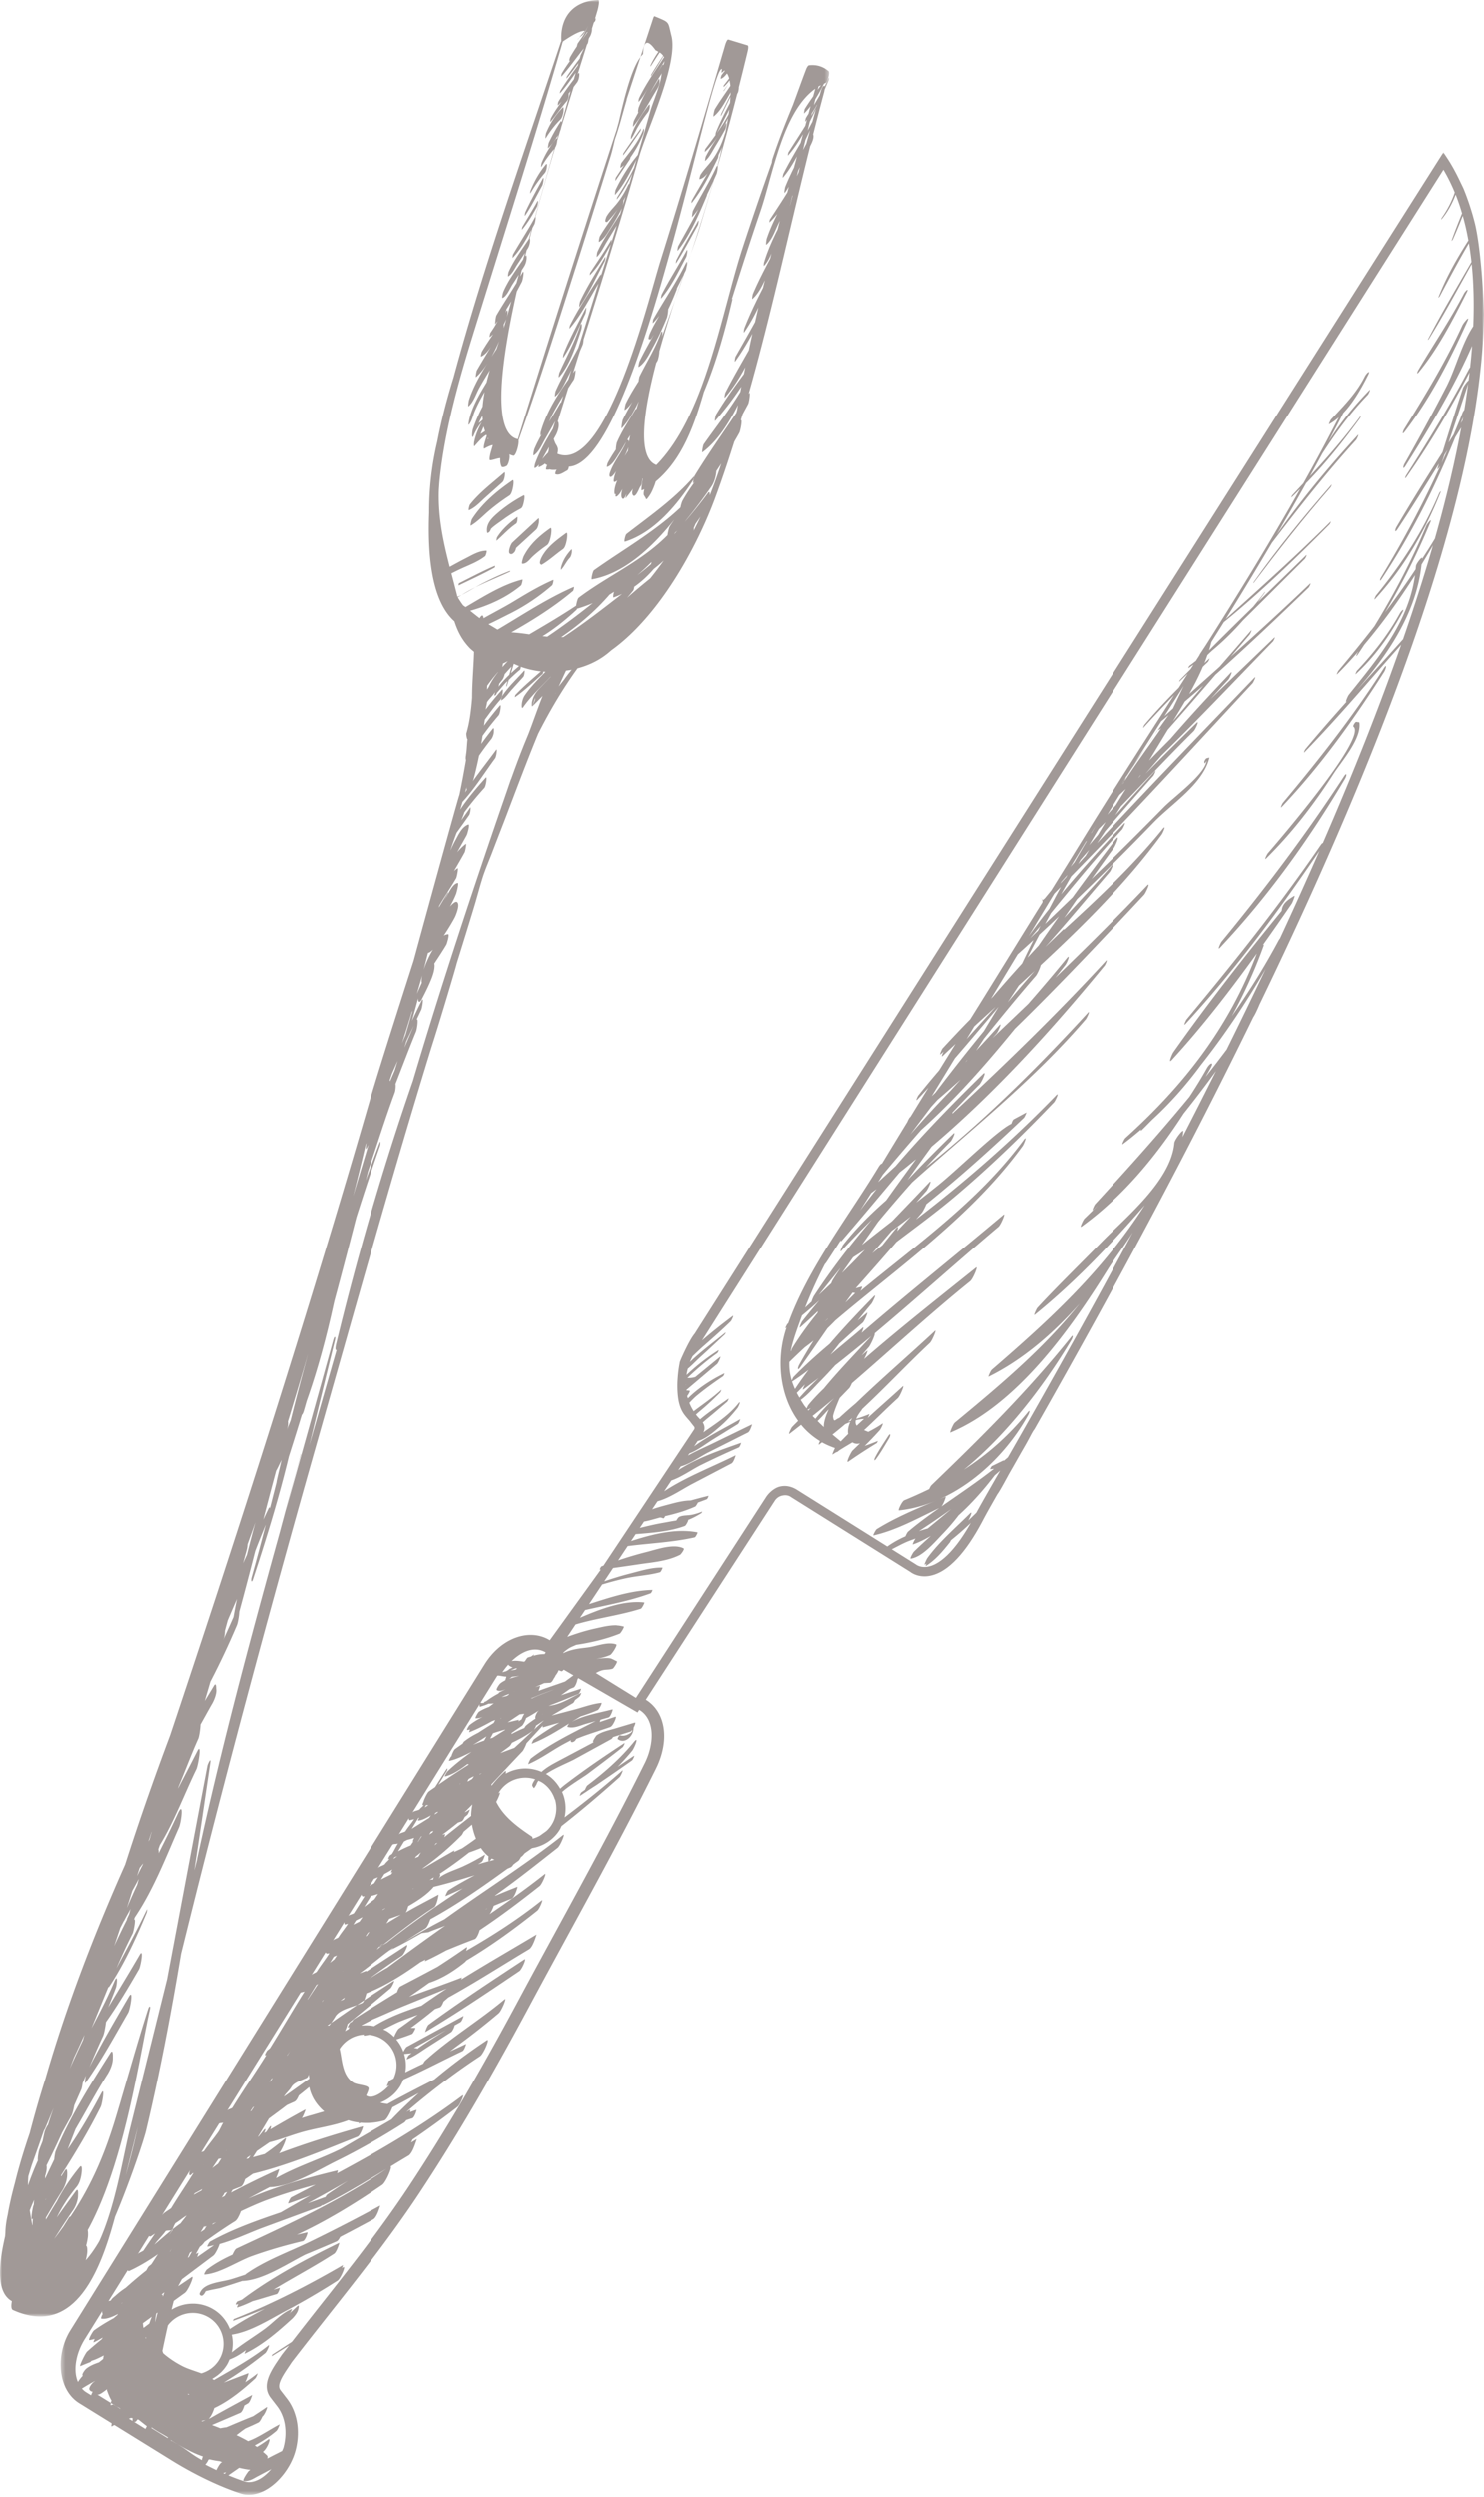 <svg xmlns="http://www.w3.org/2000/svg" xmlns:xlink="http://www.w3.org/1999/xlink" width="352" height="592" viewBox="0 0 352 592">
    <defs>
        <path id="a" d="M2.389.024h337.607v555.441H2.389z"/>
        <path id="c" d="M0 2.945h196.61v549.312H0z"/>
    </defs>
    <g fill="none" fill-rule="evenodd" opacity=".5">
        <g transform="translate(12 36.09)">
            <mask id="b" fill="#fff">
                <use xlink:href="#a"/>
            </mask>
            <path fill="#44342F" d="M208.213 335.382c-1.842.405-2.898-.39-3.05-.505l-5.704-3.579c1.2-.6 2.382-1.26 3.606-1.783.663-.282 1.344-.51 2.02-.76-.262.336-.79 1.447-.63 1.396 1.445-.49 2.864-1.213 4.268-2.02-1.35 1.213-2.712 2.44-4.056 3.774-.14.138-1.023 1.654-.687 1.606 2.757-.396 5.7-3.957 7.608-5.924a48.484 48.484 0 0 0 3.708-4.336c3.231-2.921 6.156-6.275 8.583-9.466.444-.373.873-.754 1.311-1.132-2.766 4.813-4.683 8.154-5.66 9.971-.634.627-1.279 1.249-1.93 1.862.495-.895 1.14-2.427.372-1.658-3.396 3.405-7.284 6.69-10.104 10.593-.108.15-.825 1.603-.576 1.504.144-.063.273-.174.411-.249-.129.28-.252.625-.216.604 2.274-1.367 4.071-3.534 5.715-5.585.072-.09.19-.312.282-.529a74.432 74.432 0 0 0 4.716-4.125c-4.28 7.57-7.764 9.857-9.987 10.34zm-.24-9.014c-.693.192-1.38.4-2.067.628a204.193 204.193 0 0 0 7.65-5.225 457.118 457.118 0 0 1-5.583 4.597zm-34.989-9.938c-1.314.303-2.655 1.465-3.35 2.585L138.861 366.5l-9.489-5.876c1.93-1.153 2.59-.583 3.975-1.033.231-.075 1.257-1.663.987-1.769-.573-.228-1.125-.645-1.734-.723-.975-.123-2.139.072-3.123.114a11.587 11.587 0 0 0 3.318-.9c.321-.145 1.815-2.34 1.371-2.493-1.983-.702-4.599.438-6.618.712-1.875.252-3.687.33-5.853 1.342l-.09-.054c1.545-1.396 2.2-1.444 3.084-1.886 3.501-.528 7.134-1.366 10.338-2.663.225-.09 1.173-1.621.93-1.681-.6-.136-1.152-.253-1.719-.262 0-.009.021-.057.015-.057-.048.012-.09.018-.135.03-1.64-.015-3.2.385-4.92.763-2.283.504-4.437 1.186-6.603 1.979l1.956-2.943c5.106-1.513 10.395-2.126 15.462-3.72.264-.081.975-1.468.816-1.49-4.88-.567-10.497 1.59-15.225 3.63l1.224-1.837c5.217-1.186 10.488-2.11 15.522-3.963.162-.057.486-.793.435-.793-5.12.1-10.143 1.796-15.027 3.357l3.1-4.654c1.898-.564 3.803-1.084 5.744-1.498 2.62-.559 5.397-.685 7.96-1.396.227-.063.677-1.09.6-1.093-2.503-.105-5.239.78-7.648 1.39-2.085.525-4.13 1.165-6.162 1.856l2.1-3.159c1.962-.264 3.924-.55 5.895-.847 3.336-.504 6.972-.732 10-2.303.182-.096 1.106-1.333.815-1.489-2.352-1.243-6.438.27-8.874.874a85.078 85.078 0 0 0-6.639 1.97l2.262-3.4c5.295-.672 10.671-.891 15.87-2.062.222-.048.792-1.162.654-1.19-5.148-.99-10.716.451-15.738 2.07l1.098-1.646c3.91-.321 8.01-.591 11.676-1.948.234-.087.918-1.376.762-1.39-.02-.004-.045 0-.066 0 1.122-.439 2.181-1 3.204-1.637.078-.048.21-.381.19-.372-.838.345-1.687.615-2.58.78-.997.184-2.017.045-2.92.51-.11.055-.447.484-.624.833-1.068.15-2.136.375-3.165.552-1.85.312-3.675.763-5.499 1.204l1.002-1.51c1.284-.231 2.568-.63 3.828-.976.255.042.507.114.75.216.105.036.315-.273.423-.525 2.478-.565 4.81-1.228 7.14-2.27.117-.054.462-.58.633-.946.693-.261 1.39-.504 2.082-.778.198-.078.492-.834.417-.816-1.428.339-2.838.723-4.25 1.108-1.423.018-2.809.312-4.225.687-1.614.423-3.273.84-4.863 1.4l1.266-1.901c2.85-.763 5.733-2.808 8.295-4.147 3.075-1.606 6.15-3.218 9.228-4.828.537-.28.99-1.93.987-1.93-5.496 2.75-11.76 5.122-16.94 8.545l1.715-2.573c2.406-.808 4.902-2.634 7.08-3.703a202.208 202.208 0 0 1 8.86-4.11c.296-.13.62-1.135.572-1.117-4.866 1.724-10.428 3.582-14.889 6.489l.594-.89c2.23-.59 4.662-2.38 6.522-3.317 3.13-1.573 6.258-3.15 9.387-4.72.54-.273.993-1.94.987-1.937-3.096 1.505-6.186 3.009-9.279 4.51-1.962.958-4.005 1.82-5.907 2.895l.336-.508c1.938-.73 3.771-2.195 5.52-3.279 1.98-1.222 3.957-2.447 5.937-3.669.315-.198.588-1.18.606-1.192-3.588 2.093-7.584 3.982-10.944 6.465l.846-1.273c1.866-.436 3.801-2.156 5.181-3.342 1.578-1.351 2.976-2.868 4.254-4.498.261-.33.966-2.018.186-1.05-2.415 2.996-5.298 4.704-8.289 6.848.42-.745.348-1.642-.132-2.348.321-.291.63-.573.93-.82 1.638-1.33 3.234-2.708 4.836-4.083.135-.114.49-.877.327-.76-2.202 1.577-4.614 3.12-6.717 4.915-.354-.354-.69-.73-.993-1.129.357-.318.702-.621 1.014-.88 1.647-1.362 3.201-2.828 4.71-4.335.108-.111.366-.757.246-.645-2.022 1.867-4.32 3.413-6.51 5.074a11.603 11.603 0 0 1-1.02-2c.588-.606 1.17-1.216 1.773-1.717 1.98-1.634 4.08-3.141 6.207-4.576.153-.105.363-.73.336-.718-3.063 1.486-6.177 3.474-8.66 5.951-.049-.174-.12-.333-.163-.507-.003-.018-.003-.04-.006-.057.297-.364.744-1.207.597-1.234-.264-.045-.516-.063-.77-.084a1.242 1.242 0 0 0-.016-.117c2.418-2.042 4.83-4.09 7.24-6.135.341-.288 1.055-1.987.74-1.732-1.953 1.6-3.903 3.204-5.862 4.801-.603.198-1.23.25-1.878.22 2.23-2.112 4.551-4.108 7.062-5.895.138-.096.453-.786.294-.69-2.724 1.714-5.229 3.69-7.569 5.885.072-.502.177-.997.31-1.493 1.091-.903 2.096-1.993 3.098-2.897 1.905-1.718 3.768-3.486 5.643-5.237.084-.08.3-.561.207-.486-2.784 2.273-5.829 4.5-8.45 7.029.182-.471.407-.925.641-1.381.84-.793 1.66-1.604 2.47-2.312 2.22-1.949 4.442-3.903 6.557-5.966.195-.19.801-1.516.492-1.288-2.403 1.801-4.908 3.759-7.293 5.825L330.383 4.138a41.262 41.262 0 0 1 2.678 5.395c-.708 2.126-1.746 4.096-3.066 5.99-.042.057-.258.586-.063.355 1.47-1.739 2.544-3.742 3.34-5.852a50.092 50.092 0 0 1 1.52 4.45c-.86 2.131-1.716 4.266-2.469 6.437-.099.291.285-.231.318-.303a158.303 158.303 0 0 0 2.322-5.558 61.111 61.111 0 0 1 1.335 5.852c-2.727 4.26-5.244 8.692-7.065 13.352-.192.48.237-.054.315-.201 2.253-4.216 4.458-8.395 6.87-12.479.237 1.418.444 2.892.61 4.426-3.463 6.053-7.066 12.055-10.255 18.246-.186.358.027.232.174-.003 3.58-5.788 6.807-11.808 10.131-17.75.45 4.407.603 9.301.381 14.748-2.709 4.074-4.224 10.157-6.366 14.322-3.174 6.173-6.522 12.28-9.939 18.321-.39.697-.44 1.592.252.48 5.688-9.025 11.442-18.546 15.774-28.466a161.18 161.18 0 0 1-.462 5.092c-.099.13-.192.264-.264.396-4.55 8.675-9.636 16.983-14.904 25.237-.225.357-.432 1.102.06.408 5.586-7.906 10.45-16.274 14.967-24.825-.069.625-.14 1.25-.222 1.883-.327.198-1.227 1.474-1.34 1.816a1045.237 1045.237 0 0 0-4.852 15.244c-3.699 5.864-7.389 11.74-10.896 17.715-.426.726-.483 1.633.261.501 3.366-5.098 6.591-10.29 9.792-15.499-.108.364-.225.727-.333 1.09-.165.535.33-.084.636-.55-4.13 9.104-8.844 17.89-14.07 26.519-.285.471-.315 1.066.174.327 7.03-10.58 12.72-21.9 17.448-33.652.477-.772.951-1.54 1.425-2.312-1.467 7.969-3.522 16.745-6.258 26.413-.018.027-.03.033-.048.06-.954 1.622-1.983 3.174-2.988 4.75.006-.069.018-.14.021-.21.036-.558-1.434 1.318-1.473 1.907-.018.249-.057.49-.078.738a201.233 201.233 0 0 1-7.242 10.248 163.391 163.391 0 0 0 10.731-21.378c.534-1.3-.762.324-.945.766-3.465 8.329-7.623 16.222-12.3 23.876a331.03 331.03 0 0 1-8.493 10.49c-.12.142-.654 1.213-.273.832 1.743-1.744 3.402-3.564 5.025-5.416-.102.159-.198.32-.303.483-.123.183-.42 1.033-.027.486.6-.831 1.134-1.702 1.713-2.549 4.38-5.176 8.34-10.713 11.973-16.445-1.509 11.197-8.778 19.73-15.693 28.371-.204.255-1.11 2.261-.387 1.472.324-.349.64-.706.963-1.06-3.693 4.104-7.347 8.239-10.869 12.478-.096.117-.525 1.042-.177.682 7.95-8.158 15.315-16.938 22.89-25.45-4.923 14.097-11.058 29.725-18.576 47.035-.05-.084-.216.03-.555.525-9.83 14.367-20.637 27.855-31.764 41.228-.162.195-.828 1.693-.29 1.105 11.747-12.755 22.1-26.708 31.817-41.045a989.68 989.68 0 0 1-9.354 20.727c-.123.159-.24.324-.327.486-3.366 6.287-7.077 12.223-11.082 17.931a118.226 118.226 0 0 0 7.503-16.583c.162-.444.04-.423-.192-.207 2.352-3.3 4.653-6.611 6.91-9.902.104-.153.878-1.979.593-1.808-1.662 1-2.859 1.859-2.994 3.543-8.892 10.896-17.667 22.102-25.758 33.56-.198.285-1.344 2.897-.306 1.768 7.188-7.83 13.851-16.454 20.157-25.215-6.678 17.651-17.373 31.27-31.209 43.75-.243.219-.933 1.678-.62 1.453 1.517-1.108 2.951-2.312 4.38-3.513-.085.255-.109.417.005.309.888-.844 1.728-1.727 2.592-2.591 4.293-3.934 8.142-8.3 11.583-12.98 5.685-7.176 10.77-14.836 15.36-22.747a1236.18 1236.18 0 0 1-9.243 19.08 308.142 308.142 0 0 1-4.97 6.438c.377-.675.776-1.342 1.145-2.015.948-1.729-.192-1.204-.876.022-1.305 2.344-2.7 4.578-4.137 6.77-7.158 8.695-14.685 17.076-22.398 25.456-.207.222-.837 1.675-.543 1.417.39-.346.76-.715 1.146-1.066a309.294 309.294 0 0 1-3.156 3.092c-.285.277-1.212 2.27-.735 1.928 9.741-7.032 17.694-16.637 24.297-26.854a269.148 269.148 0 0 0 7.701-10.101 1456.484 1456.484 0 0 1-7.95 15.655c.06-.435.138-.862.174-1.312.066-.793-2.043 1.895-2.12 2.738-.799 8.906-11.44 17.544-17.404 23.636-5.043 5.156-10.224 10.173-15.129 15.46-.23.25-1.023 1.982-.636 1.67 9.43-7.62 18.195-16.812 26.142-26.032-9.99 15.616-22.227 26.884-36.369 39.093-.267.228-.882 1.699-.774 1.65 8.034-3.947 15.31-10.175 21.693-17.372-8.706 10.785-18.657 19.144-29.718 28.287-.354.294-1.227 2.411-1.029 2.33 15.67-6.542 28.476-24.356 37.194-38.372.006-.003.01-.01.012-.015 1.953-3.132 4.218-6.056 6.132-9.116-8.952 16.74-18.83 34.502-29.658 53.376-.324.288-.657.564-.99.847.012-.078.006-.147-.045-.12l-2.778 1.357c-.138.069-.498.76-.38.744.293-.036.587-.075.881-.114-4.026 3.159-8.397 6.074-12.486 8.942.585-.697 1.09-2.372 1.032-2.348-.483.2-.957.396-1.437.597 8.901-3.987 16.494-11.713 21.03-19.927.216-.39.603-1.523-.099-.664-4.647 5.69-9.612 10.013-15.192 13.61 10.29-8.34 19.296-20.264 25.572-30.787.231-.394.588-1.526-.102-.667-10.314 12.869-21.357 23.774-33.198 35.172-.12.114-.309.474-.495.88a106.877 106.877 0 0 1-5.943 2.672c-.483.2-1.575 2.42-1.218 2.38 3.072-.315 6.063-1.161 8.934-2.374-4.872 2.017-9.71 4.044-14.21 6.815-.253.156-.973 1.538-.763 1.49 5.448-1.223 10.53-4.093 15.564-6.483-2.646 1.862-5.166 3.708-7.368 5.588-.195.168-.432.642-.633 1.108-1.515.672-2.96 1.465-4.293 2.417l-21.627-13.572c-1.257-.7-2.49-.94-3.798-.64zm-33.258 52.952c3.756 2.33 3.447 8.11 1.224 12.58-6.69 13.461-13.947 26.774-20.952 39.631-3.015 5.537-6.033 11.073-9.009 16.628-9.27 17.291-17.487 31.253-25.857 43.927-6.618 10.028-14.202 19.633-21.53 28.917a1560 1560 0 0 0-6.394 8.176c-1.53.99-3.06 1.985-4.59 2.978-.11.072-.198.427-.204.43l4.134-2.564c-.585.76-1.17 1.486-1.758 2.252l-.63.93c-1.896 2.802-4.263 6.282-1.97 9.233l1.517 1.973c1.93 2.486 2.5 6.137 1.527 9.767-.078.28-.228.558-.33.844-1.17.594-2.352 1.174-3.51 1.795.072-.291.084-.543-.033-.67-.309-.33-.672-.612-1.01-.915.596-.48 1.082-1.348 1.343-2.039.093-.246.483-1.309-.14-.856a33.523 33.523 0 0 1-2.623 1.733c-.17-.126-.354-.243-.53-.367 1.835-.987 3.611-2.113 5.183-3.473.252-.217.79-1.55.708-1.508-2.139 1.108-4.107 2.477-6.3 3.498-.384.177-.78.328-1.173.48a34.622 34.622 0 0 0-2.763-1.42c.537-.408 1.06-.837 1.545-1.18.19-.135.381-.267.567-.399 1.047-.462 2.097-.916 3.117-1.426.303-.15.672-.829.94-1.432.02-.015.044-.03.062-.045.456-.322 1.362-2.45.921-2.144-1.038.717-2.118 1.42-3.198 2.135-2.01.79-3.999 1.64-5.985 2.474-.12.048-.24.093-.357.144-.483.057-.963.138-1.443.24-.672-.261-1.332-.516-1.998-.769l6.747-2.891c.435-.186.81-1.234.957-1.735.282-.163.564-.33.843-.49.558-.315 1.002-1.994 1.023-2.009-3.318 1.829-6.705 3.61-9.999 5.513l-.35.141c.554-.51 1.112-1.771 1.331-2.552 3.654-1.672 7.155-4.645 9.723-7.002.207-.189.723-1.354.504-1.174-.933.76-1.896 1.42-2.87 2.057.488-.934.818-2.17.764-2.147-1.962.745-3.918 1.492-5.877 2.237.375-.24.744-.477 1.104-.7 3.051-1.918 5.961-4.029 8.772-6.28.381-.304 1.15-2.139.804-1.865-4.1 3.23-8.568 5.683-12.999 8.235-.126-.105-.276-.192-.414-.29 1.368-.76 2.59-1.83 3.471-3.25.264-.423.456-.873.645-1.32 1.374-.505 2.68-1.307 3.915-2.225-.195.375-.393.894-.342.87 4.17-1.984 7.881-5.173 11.253-8.263.603-.555 1.371-1.546 1.521-2.35.102-.568.273-1.178-.44-.481-.586.57-1.192 1.11-1.792 1.654.108-.123.231-.234.34-.36.06-.072.473-.85.341-.802-2.352.85-4.43 3.252-6.45 4.723-2.586 1.889-5.334 3.531-7.812 5.549.306-1.4.324-2.834 0-4.204 4.431-.645 9.018-3.618 12.843-5.632 4.197-2.213 8.271-4.627 12.276-7.167.7-.439 2.058-3.618 1.365-3.18-.105.066-.21.123-.312.186.135-.372.231-.696.25-.708-8.37 4.858-16.879 9.247-25.897 12.79-.126.048-.246.45-.228.445a199.977 199.977 0 0 0 7.533-2.859c-2.787 1.448-5.526 2.967-8.133 4.687a.583.583 0 0 0-.132.144c-.729-1.855-2.004-3.51-3.828-4.639-3.17-1.963-7.038-1.807-10.026.01.171-.697.34-1.394.52-2.081.878-.643 1.766-1.276 2.645-1.916.768-.555 2.382-4.272 1.602-3.732a223.055 223.055 0 0 1-3.222 2.17c.3-.552.594-1.104.894-1.657 2.487-1.87 4.977-3.735 7.464-5.602.45-.337 1.206-1.856 1.5-2.757 3.537-.966 7.09-2.702 10.407-3.924 4.506-1.66 9.015-3.324 13.524-4.984.16-.06.31-.228.45-.441-.039.14-.066.243-.045.234 5.232-2.588 10.26-5.648 15.267-8.696-11.259 7.663-23.313 13.152-35.625 18.901-.26.123-.687.892-.912 1.445-2.22 1.005-4.314 2.158-6.132 3.555-.135.102-.774 1.162-.543 1.15 3.555-.196 7.87-3.141 11.292-4.372 3.963-1.426 8.007-2.582 12.108-3.552.585-.138 1.212-2.117 1.06-2.08-.817.182-1.666.374-2.518.567 7.14-3.3 13.941-7.507 20.283-11.84.891-.609 2.517-4.428 1.968-4.362 1.422-.865 2.844-1.73 4.27-2.573 1.112-.66 1.91-3.882 2.012-3.945-.465.282-.936.558-1.4.837a4.68 4.68 0 0 0 .338-.708 221.774 221.774 0 0 0 10.746-7.798c.552-.423 1.677-3.09 1.158-2.696-9.453 7.098-19.494 12.977-29.817 18.51.138-.402.204-.717.144-.705-6.993 1.675-14.388 3.747-21.243 6.69a410.637 410.637 0 0 1 5.08-2.697c5.27-.15 11.378-4.005 15.971-6.266 5.52-2.717 10.836-5.783 16.023-9.086.132-.084.291-.285.453-.528.471-.153.936-.33 1.413-.463.585-.159 1.131-2.035 1.026-2.008-.528.15-1.017.357-1.527.531.114-.39.12-.64-.09-.504-.26.165-.53.312-.792.474 5.568-4.753 11.367-9.22 17.5-13.235.833-.543 2.43-4.333 1.628-3.804a138.155 138.155 0 0 0-12.459 9.293c-3.738 1.912-7.485 3.828-11.163 5.852-.57-.079-1.137-.163-1.689-.325 1.866-.723 3.528-2 4.662-3.819a9.626 9.626 0 0 0 .813-1.657c4.746-2.081 9.393-4.57 14.037-6.765.49-.231.876-1.711.87-1.708-1.269.6-2.556 1.183-3.84 1.768.67-.504 1.314-1.006 1.923-1.447a177.9 177.9 0 0 0 9.64-7.594c.668-.564 1.997-3.804 1.421-3.32-6.09 5.122-13.089 9.298-18.942 14.646-.06.06-.237.342-.396.634-1.428.67-2.847 1.354-4.248 2.062a9.507 9.507 0 0 0-.279-4.368c.594-.048 1.18-.118 1.77-.187-.23.184-.477.346-.699.532-.129.111-.54.97-.435.93 1.74-.633 3.282-1.822 4.833-2.813 1.905-1.216 3.804-2.435 5.706-3.65.291-.187.792-1.268.801-1.583l1.395-.775c.414-.23.744-1.48.76-1.489-4.507 2.45-9.013 4.903-13.519 7.35-.168.09-.567.706-.786 1.174a9.421 9.421 0 0 0-1.692-2.918c1.254-.415 2.508-.817 3.735-1.312.234-.093.927-1.4.777-1.412-.36-.03-.72-.018-1.08-.02 1.96-1.45 3.891-2.94 5.766-4.498.381-.12.756-.256 1.137-.376.351-.108.684-.816.888-1.375.363-.321.738-.63 1.098-.958 6.534-3.594 12.846-7.683 19.203-11.47.975-.579 1.707-3.45 1.785-3.497-5.96 3.552-11.985 7.02-17.883 10.683.09-.264.156-.487.141-.48-4.05 1.585-8.298 3.029-12.504 4.575a203.058 203.058 0 0 0 4.746-3.32c3.105-1.006 5.928-2.829 8.454-4.865.123-.099.243-.258.366-.405 5.952-3.528 11.592-7.65 16.857-11.854.495-.396 1.48-2.771 1.035-2.42-5.727 4.56-11.742 8.407-17.943 11.968.225-.567.321-1 .07-.823a207.197 207.197 0 0 1-6.862 4.606 843.792 843.792 0 0 1-8.886 4.69c-.279.147-.732 1.225-.678 1.306-3.432 2.114-6.864 4.222-10.263 6.408-.162.102-.333.336-.504.624-.12.063-.249.123-.372.19-.213.12-.77 1.224-.606 1.191.126-.024.25-.075.372-.102-.066.162-.126.325-.18.472-.294.14-.573.318-.858.489.276-.633.507-1.249.597-1.69 3.534-2.859 6.966-5.744 10.221-8.485.288-.247 1.152-1.991.741-1.73a376.035 376.035 0 0 0-15.798 10.626c.048-.108.462.033.51-.078.57-.709 1.353-1.994 1.425-2.108a.09.09 0 0 1 .012-.024c1.056-1.7 4.068-2.183 6.297-3.153.567-.243.84-1.564 1.09-2.338 4.43-1.72 8.645-4.39 12.81-7.378.422-.195.8-.42 1.226-.612-.084.231-.17.405-.147.393 1.734-.793 3.414-1.678 5.091-2.591 2.23-.919 4.458-1.823 6.723-2.66.534-.195 1.017-1.514 1.188-2.132 4.926-3.26 9.645-6.852 14.232-10.467.588-.462 1.731-3.246 1.215-2.834-4.248 3.369-8.646 6.482-13.1 9.512.365-.445.821-1.42.986-1.985 1.392-.567 2.784-1.144 4.194-1.678.82-.313 1.518-2.856 1.44-2.829-1.788.679-3.543 1.411-5.304 2.138.015-.039.027-.072.045-.111 5.115-3.609 10.03-7.536 14.793-11.277.63-.499 1.863-3.483 1.305-3.042-9.078 7.164-18.8 13.253-28.155 19.985a132.997 132.997 0 0 0-9.62 5.437c1.676-1.123 3.36-2.225 5.072-3.251.495-.3.966-1.529 1.188-2.186 6.378-3.477 12.42-7.72 18.285-11.968.261-.111.522-.234.786-.346.228-.096.447-.357.64-.681a.792.792 0 0 0 .302-.222c.285-.21.582-.42.87-.628.177-.129.417-.513.636-.937.048-.036.105-.042.156-.078.135-.093.396-.384.7-.765.581-.406 1.163-.817 1.74-1.225 2.618-.439 5.054-1.916 6.557-4.339.18-.285.294-.592.438-.886 4.731-3.705 9.312-7.602 13.761-11.592.31-.28.945-1.823.681-1.589-4.43 3.927-9.033 7.573-13.71 11.113.456-2.036.258-4.147-.585-6.015 1.575-1.453 5.031-3.512 6.03-4.26 2.793-2.09 5.58-4.177 8.316-6.344.177-.142.633-1.111.414-.967-4.644 3.023-9.27 6.182-13.683 9.536a19.79 19.79 0 0 0-1.524 1.255c-.762-1.333-1.818-2.525-3.219-3.393-.054-.033-.114-.048-.168-.081 2.208-1.486 5.421-2.753 6.741-3.474 2.916-1.597 5.832-3.198 8.748-4.792.147-.081.285-.264.414-.483 1.353-.43 2.712-.853 4.068-1.28.183-.057.348-.237.495-.44.012.167-.006.308-.189.534-.174.219-.576.42-.819.546-.612.312-1.242.402-1.914.222-.174-.048-.663.79-.525.892 1.764 1.327 3.813-.85 3.756-2.7.054-.104.102-.21.144-.288.048-.096.46-1.017.153-.921-1.55.462-3.102.924-4.653 1.39-1.482.444-3.063.73-4.356 1.591-.174.117-1.137 1.55-.843 1.649.04.015.1 0 .144.009l-8.145 4.32c-1.68.889-3.066 1.637-4.257 2.717a9.538 9.538 0 0 0-8.505.424c.1-.412.156-.868-.285-.469a25.453 25.453 0 0 0-3.054 3.318c-.009-.102-.042-.204-.05-.309 2.477-2.633 4.925-5.272 7.364-7.825.222-.23.771-1.312.963-1.921 1.323-1.43 2.616-2.835 3.882-4.21-.072.264-.102.496.07.433a116.97 116.97 0 0 1 3.188-.92c.216-.053.43-.107.645-.158-2.079 1.23-4.125 2.516-6.057 3.963-.17.126-.56 1.036-.477 1.003 3.084-1.192 5.997-3 8.856-4.795-.204.264-.53.765-.387.81 1.45.469 3.012-.35 4.452-.756.744-.207 1.491-.414 2.235-.628a893.094 893.094 0 0 0-3.744 1.904c-.123.063-.249.117-.363.19-3.918 2.005-7.82 4.143-11.235 6.76-.234.18-.744 1.406-.642 1.364 2.775-1.177 5.334-3.05 7.965-4.53.717-.403 1.45-.77 2.17-1.163-.016.066-.052.114-.064.18a.218.218 0 0 0 .033.21c.345.205.6.028.9-.18.057-.045.225-.264.39-.51 2.595-1.078 5.37-1.868 8.004-2.795.483-.172.87-.976 1.077-1.403.054-.105.52-1.165.174-1.05-1.242.417-2.48.84-3.726 1.26.084-.21.147-.399.195-.552.63-.18 1.26-.354 1.887-.531.55-.153 1.104-1.964.987-1.931-3.144.835-6.795 1.372-9.66 2.952.69-.436 1.374-.85 2.061-1.268 1.386-.444 2.757-.921 4.062-1.5.327-.145 1.146-1.736.873-1.71-2.073.19-4.19.995-6.204 1.529l-5.568 1.471 5.02-2.94c.188-.107.353-.408.494-.72.378-.297.78-.561 1.125-.9.096-.09.441-.841.348-.8-2.07.905-3.849 2.148-6.072 2.751-.54.147-1.092.231-1.638.327.234-.105.456-.198.642-.27 2.151-.796 4.266-1.687 6.393-2.549.33-.135.714-1.288.645-1.267-1.587.513-3.174 1.03-4.752 1.567.69-.498 1.386-.994 2.08-1.483.3-.123.593-.243.893-.363.49-.198.915-1.727.873-1.712a.207.207 0 0 1-.03.012c.093-.183.171-.354.243-.525l14.08 8.146.401-.625.081.048zm-90.2 182.376c-.895.487-2.239.976-3.535.553a54.816 54.816 0 0 1-3.867-1.445c.861-.597 1.72-1.195 2.58-1.79.876.217 1.755.376 2.634.478-.129.111-.276.199-.402.316-.186.165-1.587 2.203-1.176 2.297 1.167.264 2.361-.562 3.348-1.084 1.074-.565 2.148-1.13 3.222-1.697-.86.973-1.806 1.832-2.805 2.372zm-21.127-9.302c.117.072.135.295.327.24 2.424 1.445 4.827 2.868 7.36 3.688-.196.384-.169.477-.256.858-2.025-1.084-3.576-2.399-4.812-3.164l-2.619-1.622zm-9.3-5.218c.12.042.246.078.37.12-.094.273-.09.484-.025.637l-.909-.559c.19-.072.375-.135.564-.198zm-11.688-6.939a61.067 61.067 0 0 1 3.162-1.837c-.198.168-.423.309-.612.495-.27.264-.984 1.201-.759 1.606a.857.857 0 0 0 .756.469c-.135.291-.26.58-.375.859l-1.158-.715a4.641 4.641 0 0 1-1.014-.877zm.66-11.668l4.24-6.806c-.21.339-.007.801.023.822-.279.436-.47 1.07-.312 1.093 1.11.19 2.601-.411 3.921-1.105-.045.072-.066.162-.114.232-.3.252-.594.504-.89.756-1.618.889-3.19 1.829-4.663 2.898-.294.21-1.497 2.348-1.08 2.3.417-.051.831-.175 1.245-.283-.213.478-.35.865-.246.817.741-.315 1.446-.748 2.157-1.144l-.237.36c-.009.015-.02.04-.03.054a78.388 78.388 0 0 0-3.426 2.907c-.456.417-1.98 3.588-1.623 3.447l2.34-.943c.063-.027.177-.147.31-.306.887-.253 1.937-.763 2.9-1.276-.054.288-.105.57-.147.846-.324.259-.645.52-.969.781-1.107.408-2.076.75-3.045 1.522-.243.195-1.19 1.402-.816 1.634a.065.065 0 0 1 .024.015c-.009-.006-.885.954-1.152 1.495-1.19-2.723-.498-6.753 1.59-10.116zm109.401-162.898l-.258.387a9.321 9.321 0 0 0-2.733.43c.036-.034.078-.055.114-.088.057-.045.165-.315.12-.273-.213.192-.462.321-.68.505-.277.099-.562.135-.835.267-.11.05-.366.408-.597.792-.087.057-.165.13-.252.187-.999-.178-1.998-.316-2.946-.16 2.427-2.339 5.418-3.609 8.067-2.047zm8.28 1.636l-.003-.003h.012l-.009.003zm-3.693 5.258c-2.037.738-4.19 1.426-6.282 2.215.258-.621.411-1.234.345-1.213l-.096.027.006-.018a.557.557 0 0 1-.057.033c-.324.093-.66.193-.993.298.702-.334 1.42-.646 2.127-.967.447-.021.897-.066 1.347-.075.372-.006.708-.523.975-1.09.15-.174.285-.402.39-.664.246-.3.46-.645.597-.93.015-.028.063-.145.111-.283.213.081.43.132.633.225.147.064.363-.099.588-.363l2.304 1.342-1.995 1.463zm-5.415 7.782c.006-.015.006-.027.01-.042.038-.009.077-.021.116-.03a2.357 2.357 0 0 0-.126.072zm-1.965 3.633c.192-.252.486-.778.486-.973.672-.423 1.308-.858 1.914-1.264-.789.76-1.599 1.492-2.4 2.237zm-44.91 63.473a6.427 6.427 0 0 0-.234.454c-.273.114-.552.225-.83.339.356-.264.707-.528 1.064-.793zm11.718 9.36a9.62 9.62 0 0 0-1.689-1.358c-.279-.174-.576-.282-.867-.423 1.42-.676 2.808-1.433 4.08-1.94a110.432 110.432 0 0 1 4.104-1.537c-1.494 1.102-2.982 2.207-4.5 3.279-.288.2-.813 1.216-1.128 1.978zm-38.463 83.787c-.024.003-.045.006-.066.006.054-.02.108-.042.162-.06-.033.015-.066.036-.096.054zm-7.044 7.414c-.09-.036-.189-.072-.279-.108.33-.066.657-.148.99-.205-.24.103-.47.214-.71.313zm1.401 9.091c.087-.036.177-.063.267-.099a20.56 20.56 0 0 0 2.442.442c.19.084.381.162.573.24-.05.02-.105.036-.156.06-.309.141-.87 1.054-1.227 1.81a82.921 82.921 0 0 1-2.63-1.303c.251-.264.614-.756.731-1.15zm-13.422-7.65c1.197.886 2.565 1.55 3.85 2.357-.07.111-.097.156-.09.162l-3.862-2.393c.006.003-.006.045.102-.126zm-10.596-9.053c.036.033-.045.265-.006.298.312.81.627 1.684 1.083 2.405-.129.252-.213.519-.156.654-.08.243-.12.432 0 .405.186-.048.36-.09.543-.135.072.006.135.027.213.018.375.484 1.03.535 1.482.943-.135.1-.12-.024-.144-.039l-5.36-3.318c.42.262 1.508-.618 2.345-1.23zm3.483-20.414c.1-.03.192-.054.297-.087-.153.063-.303.13-.456.195l.16-.108zm1.422-7.797c-.027.042.24.225.276.207 2.376-1.09 4.71-2.477 6.882-4.015-.54.784-1.02 1.61-1.56 2.396-.207.16-.393.319-.594.478-.135.105-.366.528-.579.96a105.187 105.187 0 0 0-4.914 4.15 17.174 17.174 0 0 0-2.415 1.87c-.129.12-.864.622-1.074 1.1-.129.129-.525.09-.62.243l4.598-7.39zm14.856-23.876c-.447.717-.462 2.011.441.918.063-.075.234-.084.297-.156-1.713 2.823-3.6 5.537-5.3 8.365-.724.604-1.759 1.027-2.254 1.826l6.816-10.953zm7.791-11.149c-.41.676-.702 1.43-1.116 2.102-1.104 1.591-2.379 3.075-3.48 4.666-.162.135-.549.13-.657.3l4.242-6.816c.13-.207.75-.123 1.011-.252zm18.303-30.782c.147-.237.75-.2 1.014-.366-2.799 4.459-5.45 9.014-8.229 13.487-.219.166-.402.334-.612.502-.132.105-.738 1.189-.513 1.168.081-.01.177-.042.261-.054-2.619 4.221-5.478 8.296-8.079 12.526-.336.268-1.014.328-1.227.673l17.385-27.936zm23.2-35.462c-.514.807-.913 1.687-1.426 2.498-.17.096-.29.207-.456.306-.17.102-.513.94-.426.91.096-.03.204-.057.3-.084-.306.483-.84.828-1.146 1.312-.483.363-1.359.483-1.653.96l3.462-5.563c.177-.285.978-.168 1.344-.34zm2.63-6.047c-.135.213.078.58.13.561.323-.105.755-.174 1.076-.291-.639 1.006-1.455 1.91-2.094 2.915-.47.292-1.317.358-1.58.78l2.468-3.965zm33.717-30.155c-1.494.592-3.057 1.108-4.5 1.829-.117.009-.234.018-.35.03.941-.36 1.868-.784 2.747-1.105.972-.36 1.944-.718 2.913-1.075l-.81.321zm-3.696 6.612c-.804.537-1.599 1.087-2.31 1.705-.057.045-.216.292-.36.544-1.035.402-2.079.925-3.069 1.432.04-.105.078-.22.102-.3.798-.547 1.593-1.09 2.388-1.64.318-.216.84-1.279 1.011-1.855a49.171 49.171 0 0 0 3.07-1.826c-.124.126-.268.204-.376.37-.246.38-.696 1.24-.456 1.57zm-5.043 6.96c-1.107.408-2.21.816-3.312 1.228.711-.529 1.437-1.045 2.142-1.583.171-.129.393-.465.61-.858 1.727-.841 3.434-1.739 4.961-2.862-1.464 1.363-2.907 2.748-4.4 4.075zm-32.034 47.22c.234-.612.927-.81.942-.82-.735.394-1.25.943-1.635 1.559.036-.057.075-.114.108-.171 4.494-3.432 8.805-6.981 13.605-10.065.67-.432 1.071-2.981 1.044-2.97-2.55 1.391-5.247 2.751-7.79 4.246.287-.41.458-1.068.596-1.51 2.226-1.294 4.458-2.708 6.036-4.59 3.285-.775 6.507-1.76 9.75-2.742-2.109 1.12-4.2 2.279-6.234 3.558-.309.195-.792 1.441-.723 1.411 1.38-.603 2.745-1.228 4.12-1.846-6.187 4.059-12.262 8.314-18.058 12.886-.588.352-1.179.697-1.76 1.054zm-18.408 40.564c.432-.642.933-2.074.87-2.041a247.991 247.991 0 0 0-8.373 4.738c.276-.67.318-1.3-.41-.232l-.532.8c-.165.095-.33.191-.489.29.312-.732.498-1.429-.243-.534-.36.438-.705.889-1.065 1.324a4.692 4.692 0 0 1-.204.13c.876-1.454 1.752-2.91 2.625-4.364 1.434-1.06 2.877-2.11 4.287-3.197.597-.267 1.191-.535 1.782-.802.4-.177.756-.823 1.032-1.471.825-.664 1.662-1.324 2.475-2.003a9.783 9.783 0 0 0 1.803 3.936 11.778 11.778 0 0 0 1.75 1.859c-1.138.321-2.227.655-3.184.922-.729.201-1.425.426-2.124.645zM46.4 475.845c.081-.114.162-.228.25-.342.251-.17.5-.345.752-.52-.156.241-.309.481-.468.721l-.534.141zm-5.856 9.161c.138-.183.243-.363.384-.55.075-.092.186-.306.285-.53.207-.085.417-.163.624-.244-.198.318-.402.637-.597.955-.23.126-.465.243-.696.37zm-2.265 6.447c.054-.096.114-.187.165-.28.255-.102.516-.198.771-.303-.312.195-.624.387-.936.583zm-5.793 7.821c.16-.393.324-.784.49-1.177.011-.006.023-.015.035-.02.162-.1.324-.193.49-.29-.256.457-.51.914-.763 1.37-.084.042-.168.078-.252.117zm.051 32.463c.003-.05.01-.11-.006-.147a1.282 1.282 0 0 0-.027-.08c.13.068.258.134.387.194-.117.015-.237.021-.354.033zm-5.283-38.783c.372-.246 1.521-.015 1.734-.357l-.018.03c-.348.558-1.452 1.957-.477.61.474-.652.615-1.514 1.086-2.166.927-.58 1.698-1.252 2.631-1.813-.447.636-.969 1.225-1.419 1.861-2.244 1.544-4.14 3.333-6.2 5.045.8-1.126 1.865-2.084 2.663-3.21zm-5.25 4.612c-.387.345-1.116.48-1.38.9l2.688-4.32c.003-.006.327.144.417.075.33-.231.672-.441 1.002-.67-.906 1.342-1.83 2.667-2.727 4.015zm14.187-20.22c-.015.022-.033.046-.045.067.042-.07.09-.138.132-.21-.027.048-.057.096-.087.144zm27.234-43.05c-.789 1.202-1.587 2.39-2.376 3.592-.057.05-.114.105-.168.156.711-1.156 1.42-2.321 2.133-3.48.138-.087.273-.174.411-.267zm3.72-6.46c.255-.09.504-.199.756-.298-.207.31-.408.615-.612.922-.345.267-.68.54-1.023.807.294-.477.585-.954.88-1.432zm-1.896-1.079c-.072.111.198.367.276.349.153-.042.423-.042.582-.084-.948 1.5-2.07 2.891-3.012 4.392-.369.31-1.02.442-1.26.829l3.414-5.486zm11.478-16.321c-.348.195-.705.369-1.047.576l1.023-1.642c.321-.126.64-.25.951-.394-.309.487-.62.973-.927 1.46zm4.347-3.297c-.195.34-.369.78-.297.76.13-.034.25-.088.378-.124l-.366.544c-.807.393-1.617.793-2.412 1.2.264-.426.525-.858.783-1.284.645-.355 1.287-.703 1.914-1.096zm1.173-3.129c-.309.222-.612.436-.918.658l.27-.439c.213-.072.43-.144.648-.219zm2.364-3.879a15.79 15.79 0 0 0 1.653-.48c-.216.456-.399.921-.345.891.07-.039.135-.084.204-.123-.228.34-.462.682-.69 1.021a37.555 37.555 0 0 0-2.988 1.4c.468-.778.942-1.553 1.413-2.328.252-.126.504-.252.753-.381zm2.853-5.266c-.18.3-.387.72-.237.705.966-.08 2.013-.675 3.012-1.249-.135.198-.267.396-.402.592-1.383.867-2.769 1.741-4.158 2.606l1.57-2.573c.071-.03.143-.057.215-.081zm1.638-2.97c.186.003.381.015.564.003-.3.186-.603.37-.903.559l.34-.562zm12.765-23.984c-.156.25-.054.712.024.69.64-.186 1.38-.402 1.998-.72.411-.036.882-.027 1.293-.081-.405.261-.762.564-1.155.838-.864.315-1.683.681-2.424 1.177-.17.114-.96 1.498-.765 1.513.597.045 1.158-.12 1.71-.321-1.134.552-2.205 1.189-3.153 1.954-.126.102-.777 1.162-.54 1.147.234-.012.456-.063.678-.117-.156.36-.264.679-.2.655 1.835-.709 3.638-1.646 5.426-2.643.25-.08.495-.183.744-.26a79.46 79.46 0 0 1-.372.702c-1.233.76-2.46 1.531-3.666 2.318-1.203.594-2.349 1.276-3.369 2.09-.057.041-.189.255-.303.474-.63.453-1.284.88-1.893 1.351-.276.213-.849 1.627-.747 1.58.093-.04.177-.097.264-.139-.117.078-.243.144-.354.225-.156.108-.672 1.108-.51 1.075 1.791-.339 3.6-1.312 5.35-2.138-2.053 1.46-4.024 2.997-5.794 4.687-.114.109-.738 1.192-.543 1.147 1.866-.438 3.642-1.66 5.331-2.933.108.012.216.036.324.03-.033.048-.066.096-.096.147a164.11 164.11 0 0 0-7.077 4.693c.645-1.06 1.29-2.114 1.935-3.174.267-.444.282-1.012-.165-.309-.86 1.351-1.716 2.702-2.577 4.05-.507.37-1.038.706-1.533 1.081-.327.25-1.167 1.976-1.22 2.408-.205.427-.313.77-.202.787.081.012.156-.009.237 0-.246.387-.726.634-.972 1.024-.5.315-1.452.33-1.737.787l16.053-25.795zm8.172-2.882c.021-.01.045-.018.066-.027l-.072.039c0-.003.003-.01.006-.012zm-16.617 34.468c.156-.405.24-.765.19-.75-.229.057-.457.129-.685.189a103.1 103.1 0 0 0 3.747-2.903l.807-.27c.294-.1.564-.553.777-1.034.204-.174.417-.339.621-.513.24-.207.642-1.312.61-1.294-.316.186-.634.387-.949.573-.093.03-.195.06-.288.096.612-.621 1.23-1.237 1.836-1.861a15.756 15.756 0 0 0-.29 2.3c-.007.135.002.282.002.423-2.133 1.67-4.278 3.333-6.378 5.044zm7.518.343a86.547 86.547 0 0 1-3.294 2.303c-.657.294-1.293.591-1.926.882.078-.24.13-.41.123-.405a482.11 482.11 0 0 0-7.092 4.09c-.21.084-.414.177-.62.267 3.386-2.345 6.506-5.023 9.398-7.95.117-.115.3-.448.477-.818.657-.567 1.326-1.123 1.98-1.696.186 1.099.504 2.237.954 3.327zm-15.078 11.959c.015-.027.033-.054.045-.081a9.76 9.76 0 0 0 .31-.147l-.355.228zm-6.189 8.155c.228-.373.456-.739.678-1.108.918-.325 1.836-.649 2.754-.97a212.835 212.835 0 0 0-3.432 2.078zM55.318 461.04c.474-.796 1.248-1.405 1.734-2.192.03-.045.063-.096.09-.14.657-1.058 2.301-1.502 3.585-2.103.318-.15.45-.714.684-1.225-.02.141-.14.244-.159.382-.042.324.096.708.09 1.03-2.013 1.399-3.954 2.86-6.024 4.248zm-19.79 32.163c.308-.504.614-1.012.92-1.52-.06.178-.093.307-.048.292.177-.06.351-.144.531-.207-.168.288-.342.567-.51.856-.297.192-.594.387-.894.58zm-8.995 15.259c.051-.282.027-.475-.162-.378-.03.012-.063.024-.096.039.054-.075.105-.157.153-.235.18-.132.354-.267.534-.402-.117.306-.225.61-.336.916a1.62 1.62 0 0 1-.093.06zm-1.494 4.047c.105-.072.207-.15.312-.222a43.663 43.663 0 0 0-.576 2.3c.024-.694.105-1.387.264-2.078zm3.627-15.295l-.354.562c-.03.02-.057.042-.087.057.147-.204.297-.411.441-.619zm5.478-13.235c.606-.309 1.203-.636 1.791-.997l-.234.385-.318.165c-.528.261-.999.546-1.5.82.084-.126.174-.25.261-.373zm35.586-64.425c-.168.267.024.685.072.664.207-.09.525-.13.732-.22-.71 1.12-1.59 2.138-2.295 3.261-.38.295-1.062.394-1.305.781l2.796-4.486zm2.208-2.038c-.378.288-1.149.333-1.383.711l3.237-5.203c-.132.21.147.54.28.531.134-.012.272-.045.404-.063-.846 1.34-1.689 2.681-2.538 4.024zm4.866-3.282c-.822.567-1.593 1.18-2.397 1.768.525-.861 1.056-1.714 1.581-2.573.561-.129 1.125-.297 1.69-.498-.292.435-.583.867-.874 1.303zm11.298-15l-.888 1.335c-.03.021-.06.045-.09.063.261-.426.52-.852.777-1.279.066-.039.132-.08.201-.12zm3.738-5.754c.036-.015.066-.024.1-.039-.055.087-.115.178-.172.265-.234.147-.468.288-.702.435.081-.13.16-.261.24-.393.18-.09.363-.199.534-.268zm11.592-17.865c-.18.337-.372.667-.552 1-.89.313-1.776.637-2.64.997 1.077-.627 2.133-1.318 3.192-1.997zm4.386-1.54c-.009.015-.02.027-.03.042-.954.604-1.914 1.207-2.874 1.817-.198.06-.393.126-.59.189.215-.415.44-.829.656-1.246.957-.321 1.92-.622 2.895-.88-.02.03-.033.045-.057.078zM91.1 401.435c.096-.157.195-.31.297-.463.13-.04.264-.081.4-.117-.232.195-.469.384-.697.58zM23.386 514.898c-.438.322-.86.655-1.299.976-.033.012-.066.027-.099.04-.06-.367-.09-.737-.129-1.103l2.112-1.528a19.591 19.591 0 0 0-.585 1.615zm-.936 3.318c.057-.021.108-.048.162-.066-.02.123-.054.243-.072.366-.027-.102-.063-.2-.09-.3zm17.337-42.405c.228-.027.45-.048.672-.09-.26.418-.528.835-.789 1.25-.459.339-.906.684-1.359 1.026.495-.723.981-1.459 1.476-2.186zm32.64-56.585a68.433 68.433 0 0 0 1.554-.784l-.723 1.075c-.492.231-.978.472-1.452.72.21-.338.417-.675.621-1.011zm17.835-21.033c.186-.063.375-.126.561-.192-.072.13-.147.258-.222.388-.252.159-.5.32-.753.483l.414-.679zm9.771-12.49c-.264.159-.528.324-.795.48l-.35.117c.11-.2.215-.411.326-.612.36-.198.723-.4 1.065-.55.06-.027.12-.045.18-.072-.14.21-.285.424-.426.637zm1.72-1.036c.032-.054.065-.105.101-.16.16-.062.315-.128.477-.191l-.579.351zm-26.116 37.25c-.213.315-.423.63-.633.945-.096.042-.189.09-.285.138l.531-.81.387-.274zM86.68 404.07c.006-.006.006 0 .015-.006.4-.312.783-.648 1.176-.964-.2.34-.405.676-.603 1.018-.273.111-.552.22-.822.334l.234-.382zm-7.695 12.569c-.087.054-.183.11-.273.165.036-.057.07-.114.108-.168.198-.102.387-.216.582-.318l-.05.078c-.142.099-.268.18-.367.243zm18.258-29.86c-.015.03-.033.057-.048.084-.06.02-.126.042-.186.066.006-.012.012-.021.015-.03l.22-.12zm-27.99 44.575c.012-.015.021-.033.03-.048.027-.015.057-.027.087-.039v.003c-.042.024-.078.054-.117.084zM41.686 473.78c-.015.02-.03.042-.039.063l-.168.087c.07-.048.138-.102.207-.15zM47.96 463.6c.093-.057.192-.114.285-.174-.216.336-.435.667-.648 1-.087.039-.17.084-.258.126.207-.315.414-.634.621-.952zm3.927-6.032c.165-.258.336-.513.501-.771.087-.052.174-.112.264-.163l-.48.736c-.096.063-.189.132-.285.198zm4.851-7.236c-.192.291-.378.586-.57.874a8.58 8.58 0 0 1-.17.14c.248-.335.491-.675.74-1.014zm8.001-12.241l-.306.408c-.033.027-.066.048-.099.075.087-.132.18-.264.27-.396.045-.027.087-.057.135-.087zm42.048-66.737a1.92 1.92 0 0 0 .19-.042l-.238.144c.018-.033.036-.066.048-.102zm.798-5.315c.402-.183.816-.333 1.221-.504-.045.09-.093.18-.14.267-.16.087-.319.177-.478.267a71.6 71.6 0 0 0-1.155.253c.186-.096.37-.199.552-.283zm3.501-4.72c-.009.01-.015.021-.02.03-.763.163-1.51.373-2.227.64.222-.156.441-.324.663-.49.534-.062 1.062-.123 1.584-.18zm-20.298 48.272c-.204-.084-.507-.057-.87.042.348-.201.69-.417 1.032-.628-.159.277-.267.54-.162.586zm12.315-5.993a48.426 48.426 0 0 1-5.307 2.846c-1.785.811-3.732 1.348-5.346 2.474-.048.033-.162.193-.29.382a.09.09 0 0 1-.03.012c.218-.427.47-.994.26-1.078a2.186 2.186 0 0 0-.108-.045c2.433-1.574 4.764-3.288 7.008-5.057.846-.303 1.692-.6 2.535-.94.075-.032.18-.077.291-.134.525.783 1.134 1.468 1.821 2-.075.327-.069.44-.015 1.06.03.338.588-.346.762-.571.213.117.43.21.651.3-1.308.333-2.61.685-3.906 1.063.276-.174.555-.34.828-.52.45-.297.822-1.777.846-1.792zm8.652-32.01c-.24.153-.48.312-.729.471.063-.207.096-.366.057-.357a70.35 70.35 0 0 0-2.619.604c.945-.643 1.89-1.261 2.826-1.892.378-.06.76-.102 1.143-.15-.195.21-.513.889-.678 1.324zm-1.359-12.097c.102.02.207.039.315.057a7.888 7.888 0 0 0-.456.294c-.363.04-.723.105-1.083.156.405-.18.816-.342 1.224-.507zm-2.259 1.973c-.057.063-.003.192-.054.258-.05.066-.12.396-.204.618-.423.213-.816.45-1.185.742-.174.135-1.098 1.396-.792 1.585.63.394 1.338.048 2.022-.195-.492.25-.99.483-1.473.748-.05.024-.114.126-.177.24a21.3 21.3 0 0 0-2.958 1.864c-.096.03-.195.052-.29.085-.058.018-.139.14-.214.27-.09.072-.429-.015-.519.06-.006.006-.255-.105-.264-.09l3.963-6.369c.138-.219 1.491.229 2.145.184zm.498-2.766c.255.264.612.45 1.02.595-.288.117-.546.288-.843.387-.042.015-.078.1-.096.16-.213.113-.426.23-.633.347-.306.067-.594.16-.89.25.44-.652.92-1.267 1.44-1.85-.004.04-.019.09.002.111zM20.59 537.61c.081.015.16.04.24.054.64.52 1.3 1.04 1.974 1.556-.126.21-.228.429-.348.642l-2.712-1.681c.096.012.168.045.315.009.117-.027.336-.288.531-.58zm20.682 12.905c-.132-.057-.258-.12-.39-.174.237-.072.474-.156.711-.24-.033.039-.075.072-.108.114a2.813 2.813 0 0 0-.213.3zm-1.395-26.941c-.987 1.585-2.499 2.642-4.17 3.131-1.536-.58-3.18-1.042-4.419-1.672-1.674-.856-3.228-1.877-4.62-3.09-.06-.195-.144-.378-.189-.576.423-2.051.858-4.063 1.296-6.026 2.256-3.012 6.474-3.88 9.735-1.865 3.441 2.132 4.506 6.66 2.367 10.098zm25.764-39.312c-.17.114-.36.41-.537.76.018-.079.027-.136.018-.133-1.359.51-2.748.997-4.152 1.477a362.587 362.587 0 0 0 9.55-5.326 161.024 161.024 0 0 0-4.879 3.222zm-9.303 2.161a92.725 92.725 0 0 0 5.313-1.951c-2.367 1.345-4.725 2.702-7.083 4.06-5.814 1.96-11.649 4.047-16.797 6.929-.198.111-.81 1.216-.609 1.192.513-.066 1.032-.225 1.548-.333a346.731 346.731 0 0 1-3.993 2.804c.204-.588.321-1.033.3-1.024-.207.096-.408.195-.618.288.318-.57.627-1.144.945-1.711.432-.288.807-.69 1.12-1.147 2.366-1.705 4.766-3.363 7.238-4.897.57-.351 1.071-1.477 1.41-2.39 2.01-.934 4.026-1.859 6.093-2.63 3.816-1.424 7.704-2.588 11.631-3.654-1.908.996-3.816 1.987-5.739 2.978-.339.174-.864 1.522-.759 1.486zm16.746-18.964c.153-.063.303-.147.456-.21 1.833.168 3.753 0 5.634-.54.582-.165 1.536-2.099 1.908-3.108a268.939 268.939 0 0 0 6.27-3.396c-2.166 1.964-4.29 3.976-6.33 6.108-.027.027-.06.08-.093.126-3.933 2.282-7.884 4.536-11.796 6.851-.2.1-.387.21-.588.307-4.932 2.396-10.332 4.101-15.093 6.803.48-1.09.804-2.18.753-2.155a191.943 191.943 0 0 0-11.457 5.59c.132-.219.258-.441.39-.66.654-.259 1.311-.514 1.968-.769.453-.177.837-1.207 1.008-1.774.624-.415 1.24-.847 1.857-1.28 8.436-2.065 16.956-5.641 24.843-8.794.621-.25 1.431-2.501 1.254-2.453-6.576 1.859-13.353 3.942-19.905 6.404.753-.88 2.103-4.107 1.476-3.579a71.215 71.215 0 0 1-4.929 3.769c-.927.213-1.833.498-2.75.735.311-.495.623-.988.938-1.48 1.005-.69 2.016-1.372 3.015-2.075 2.613-.642 5.127-1.663 7.764-2.414 3.573-1.012 7.491-1.465 10.95-2.807.801.285 1.656.453 2.53.558-.052.141-.09.252-.073.243zm8.277-10.71c-.279.154-.57.292-.846.445-.318.18-.813 1.447-.723 1.414.171-.06.363-.19.531-.255-1.389 1.606-3.924 3.396-5.385 2.492-.033-.021-.06-.04-.093-.057-.012-.006.648-1.27.58-1.73-.124-.801-2.728-.741-3.697-1.384-2.319-1.546-2.532-4.54-2.982-7.014-.057-.306-.129-.621-.2-.951a7.33 7.33 0 0 1 5.79-3.39c-.06.135-.097.252-.034.246a7.882 7.882 0 0 0 1.263-.201c1.056.114 2.1.435 3.066 1.033 3.201 1.984 4.308 6.029 2.73 9.352zm5.604-7.031c.01-.051.027-.109.006-.115-.249-.06-.498-.072-.74-.117l7.62-4.233c-2.326 1.429-4.684 2.861-6.886 4.465zm-3.405-10.086c3.474-1.408 6.948-2.82 10.422-4.227a171.336 171.336 0 0 0-5.979 4.056c-3.92 1.264-7.905 2.75-11.289 4.861a9.47 9.47 0 0 0-2.964-.144.35.35 0 0 0 .03-.078c.88-.46 1.764-.898 2.631-1.39 2.427-.997 4.818-2.132 7.15-3.078zm20.04-23.251c-.14.099-.288.192-.432.29.096-.077.192-.158.285-.233.051-.021.1-.04.147-.057zm-23.268 10.007c3.06-1.447 5.79-3.078 7.737-4.15v.01c0-.036 1.581-.22 1.641-.247 1.068-.492 2.868-1.063 3.94-1.549-4.747 3.333-9.169 6.56-13.804 10.01-1.503.814-2.78 1.655-4.2 2.556a182.65 182.65 0 0 1 7.713-5.42c.537-.357 1.641-2.843 1.113-2.495-3.165 2.08-6.378 4.161-9.612 6.275.03-.12.054-.213.042-.21-.519.201-1.05.4-1.59.61 2.898-2.075 5.061-4.08 7.98-6.09-.138.265-.984.709-.96.7zm26.07-37.525c1.833-2.943 5.421-4.126 8.58-3.072-.069.102-.147.174-.21.28-.159.26-.657 1.017-.438 1.335.1.15.201.298.303.448.093.135.663-.862.69-.964.072-.261.234-.52.42-.775.261.123.528.228.78.382 1.545.96 2.583 2.41 3.093 4.02 0 .042-.018.006-.018.048.012.021.027-.003.04-.003h.047c.558 1.943.348 4.131-.789 5.963a7.544 7.544 0 0 1-1.25 1.504c-.523.379-1.06.757-1.585 1.135-.546.288-1.116.538-1.713.682.015-.222-.012-.403-.15-.493-2.574-1.73-5.202-3.579-7.104-6.062a13.662 13.662 0 0 1-1.353-2.162c.54-.96 1.14-2.516.774-2.194-.087.072-.174.147-.258.219.051-.093.084-.198.141-.291zm44.247-96.598c.036-.009.072-.02.111-.027l-.105.085c0-.021-.003-.04-.006-.058zM335.041 62.804c-.045.27-.09.537-.138.81-.14.229-.285.457-.429.685.19-.498.381-.997.567-1.495zm-3.723 7.816c-.447 1.044-.915 2.083-1.38 3.116.225-.648.444-1.303.67-1.954l.71-1.162zm.276-1.742c1.581-4.642 3.13-9.29 4.65-13.956a198.78 198.78 0 0 1-.909 6.168c-.189.252-.369.522-.41.633-.66 1.772-1.41 3.492-2.122 5.236-.402.637-.804 1.28-1.209 1.92zm-22.119 59.17c7.605-8.607 14.484-18.65 15.705-30.214.924-1.51 1.83-3.03 2.715-4.56-2 6.956-4.359 14.373-7.089 22.263-3.756 4.186-7.56 8.335-11.33 12.512zm-84.924 190.168c.531-.624 2.46-4.281 2.925-5.092 1.044-1.814 2.037-3.576 3.063-5.372 1.935-3.305 2.154-4.092 2.802-4.915 20.172-35.471 37.488-68.055 51.948-97.723.36-.537.873-1.564 1.485-3.035 34.84-71.962 52.62-126.511 53.214-163.241.09-.255-.465-15.44-2.226-22.29a60.8 60.8 0 0 0-2.61-7.906c-.087-.217-1.098-2.27-1.092-2.28-.837-1.717-1.734-3.377-2.75-4.911l-.946-1.427s-177.537 280.07-177.6 280.144c-1.269 1.487-3.303 6.113-3.483 6.648-.05.06-.057.246-.072.321a30.27 30.27 0 0 0-.471 3.702 23.314 23.314 0 0 0 .01 3.633c.14 1.66.482 3.351 1.451 4.738.357.51.765.976 1.182 1.442.396.44.735.951 1.122 1.408.081.099.165.195.216.309.072.171.027.357-.06.516l-21.504 32.298c-.144.055-.29.097-.438.154-.165.069-.522.807-.408.795.081-.009.156-.02.234-.03l-12.099 16.745c-4.674-2.88-11.436-.768-15.486 5.738L4.672 516.527c-3.525 5.668-3.084 14.03 2.13 17.258l7.638 4.73c.105.065-.198.873.075.735.21-.108.531-.36.636-.295l13.752 8.516c3.204 1.978 9.582 5.566 16.137 7.695 1.824.589 3.861.3 5.877-.787 3.252-1.76 6.135-5.533 7.161-9.364 1.212-4.516.453-9.134-2.034-12.338l-1.518-1.972c-.912-1.18.234-3.057 2.085-5.783l.585-.877c2.874-3.738 5.802-7.446 8.727-11.151 7.368-9.332 14.988-18.988 21.675-29.116 8.421-12.752 16.677-26.785 25.992-44.158 2.97-5.546 5.982-11.07 8.994-16.6 7.02-12.882 14.274-26.198 20.991-39.71 3.34-6.71 2.376-13.438-2.373-16.375l30.531-47.103a2.775 2.775 0 0 1 1.75-1.246c.728-.169 1.481-.12 2.117.354 0 0 21.315 13.37 21.37 13.4l6.896 4.324c.07.06 1.824 1.483 4.701.903 4.212-.85 8.475-5.365 12.666-13.42.573-1.103 1.731-3.153 3.318-5.93z" mask="url(#b)"/>
        </g>
        <path fill="#44342F" d="M297.413 138.263c5.862-7.746 11.811-15.364 18.207-22.684.1-.111.438-.87.195-.594-6.468 7.4-12.708 15.027-18.387 23.053-.063.084-.2.471-.015.225M296.054 114.052c.03.018.144-.17.111-.189-.027-.018-.144.168-.11.19"/>
        <path fill="#44342F" d="M206.365 339.992a.425.425 0 0 0 .066-.021c-.018.018-.042.036-.063.054.003-.015-.003-.018-.003-.033zm-5.946-2.267c.39-.18.786-.351 1.185-.501-.366.84-.582 1.714-.51 2.579.009.087.036.15.048.237a99.9 99.9 0 0 0-1.773 1.795c-.654-.54-1.311-1.084-1.965-1.633a92.137 92.137 0 0 0 3.015-2.477zm-2.631-6.107c-1.57 1.555-3.087 3.152-4.428 4.855-.222-.228-.462-.438-.678-.676a281.656 281.656 0 0 0 5.106-4.18zm-6.273 2.687c.26-.105.516-.255.77-.405-.206.2-.401.411-.608.615-.051-.072-.108-.138-.162-.21zm-1.626-2.324c1.623-1.159 3.063-2.858 4.4-4.212a128.053 128.053 0 0 0 3.763-4.003 374.924 374.924 0 0 0 8.574-6.942c-3.756 4.11-7.716 8.146-11.268 12.455-1.305 1.258-2.556 2.549-3.678 3.93-.057.072-.258.466-.4.799-.188-.255-.404-.48-.584-.745a32.673 32.673 0 0 1-.807-1.282zm1.854-7.122a99.164 99.164 0 0 0-3.22 4.537 18.567 18.567 0 0 1-.686-1.769c1.338-.843 2.63-1.78 3.906-2.768zm-1.254 4.66c1.224-.892 2.43-1.82 3.636-2.735-1.563 1.516-3.1 3.06-4.542 4.678-.225-.39-.441-.778-.633-1.15a91.092 91.092 0 0 0 1.83-1.895c.027-.018.054-.036.084-.054-.315.58-.636 1.345-.375 1.156zm4.878 8.912c-.516-.463-1.002-.952-1.491-1.439.885-.81 1.67-1.76 2.487-2.603.057-.057.108-.114.165-.171-.657 1.42-1.23 2.994-1.161 4.213zm6.717-2.156c-.123.213-.243.43-.348.651-.204.07-.408.135-.61.21.322-.282.64-.579.958-.861zm2.793.219c-.576.528-1.155 1.06-1.725 1.597-.246-.324-.342-.744-.213-1.294a9.602 9.602 0 0 1 1.938-.303zm-10.593-28.122a197.336 197.336 0 0 0-4.06 4.951c-.128.166-.875 1.79-.47 1.439a121.245 121.245 0 0 0 4.215-3.868 1.796 1.796 0 0 0-.105.427c-2.19 2.687-4.215 5.473-5.997 8.377a3.803 3.803 0 0 0-.231.612l-.123.105c.486-2.486 1.482-5.17 2.685-8.488a93.075 93.075 0 0 0 4.086-3.555zm1.329-8.638c.105-.093.24-.252.429-.534 1.134-1.72 2.244-3.46 3.366-5.186-.078.307-.048.457.276.081 4.632-5.356 9.12-10.776 13.659-16.141 1.317-1.006 2.589-2.084 3.885-3.132a607.899 607.899 0 0 0-7.09 9.767c-3.65 3.216-7.115 6.624-10.208 10.572-.183.234-1.032 2.105-.36 1.37a193.39 193.39 0 0 1 7.179-7.363c-4.935 5.768-9.576 11.764-13.695 18.063-.168.256-.49.98-.597 1.42-.51.472-1.017.943-1.527 1.412 1.38-3.552 2.96-6.984 4.683-10.329zm30.807-48.82c3.495-4.036 6.93-8.129 10.374-12.194a311.098 311.098 0 0 0-3.495 5.738 463.808 463.808 0 0 0-11.49 14.592c-.297.288-.594.576-.888.865 1.839-2.997 3.666-6 5.499-9.002zm4.596-7.567c1.68-1.55 3.375-3.099 5.073-4.648-2.292 2.54-4.593 5.083-6.882 7.635l1.809-2.987zm20.763-34.304c.465-.531.936-1.057 1.398-1.588l-.294.534c-.465.514-.936 1.024-1.401 1.537.099-.162.198-.324.297-.483zm5.81-9.506c.03-.006.073-.033.136-.1.024-.017.045-.041.066-.062-.993 1.69-1.992 3.384-2.964 5.092-.297.354-.6.709-.9 1.063 1.22-2 2.439-4 3.663-5.993zm23.206-36.856c-.852 1.763-1.713 3.6-2.562 5.378-.666.597-1.332 1.192-1.998 1.786l4.56-7.164zm4.683-.096a1085.353 1085.353 0 0 0-7.254 8.512c.963-1.57 1.923-3.14 2.85-4.714a332.92 332.92 0 0 0 4.404-3.798zm-19.21 23.42c2.908-4.588 6.199-8.948 9.27-13.449-.23.409-.92.556-1.14.91-1.904 3.099-4.262 5.912-6.185 8.999l-.822 1.324c-.435.7-.55 1.6-1.122 2.216zm4.405-2.27c-.216.27-.426.543-.636.816.105-.177.213-.35.318-.525l.318-.291zm-5.121 4.75c.504-.45.993-.928 1.494-1.384-.804 1.288-1.602 2.579-2.4 3.867-.672.732-1.323 1.48-1.986 2.222.96-1.57 1.917-3.14 2.892-4.705zm-6.25 8.25c.214-.345.433-.687.646-1.035-.348.58-.681 1.168-1.026 1.747-.06.072-.12.138-.183.21.189-.309.375-.615.564-.921zm16.153-25.668c.59-.477 1.164-.973 1.746-1.456a391.597 391.597 0 0 0-11.52 16.895c3.237-5.146 6.495-10.29 9.774-15.439zm-15.027 26.9c-.702.801-1.383 1.612-2.082 2.417.75-1.273 1.49-2.55 2.253-3.816a275.01 275.01 0 0 0 1.62-1.622c-.61 1-1.188 2.018-1.791 3.02zm-2.95 4.975c-.587.64-1.17 1.288-1.754 1.927.189-.327.369-.66.56-.987.679-.787 1.36-1.57 2.038-2.36-.276.477-.57.94-.843 1.42zm-8.627 12.55a182.639 182.639 0 0 0-4.878 6.426c2.028-3.351 4.056-6.699 6.087-10.044.516-.52 1.026-1.048 1.539-1.564a424.915 424.915 0 0 0-2.748 5.182zm-2.682 5.186c-.615.588-1.233 1.174-1.848 1.765.816-.982 1.638-1.954 2.45-2.936-.2.393-.407.78-.602 1.17zm5-3.414a553.23 553.23 0 0 0-4.86 6.942c-.878.952-1.757 1.897-2.63 2.852a493.917 493.917 0 0 1 2.835-5.461 487.684 487.684 0 0 0 4.656-4.333zm-9.833 9.02a451.643 451.643 0 0 0 3.759-3.402c-.912 1.846-1.818 3.699-2.7 5.566a320.694 320.694 0 0 0-6.966 7.89c-.144.142-.285.29-.43.433 2.113-3.498 4.228-6.993 6.337-10.488zm-2.358 11.349c.876-1.33 1.758-2.654 2.637-3.981 1.26-1.153 2.514-2.312 3.768-3.468a581.392 581.392 0 0 0-6.405 7.449zm-9.756 13.878l-.351.378.489-.622-.138.244zm-1.464 4.461c-.768.853-1.54 1.706-2.304 2.562a249.635 249.635 0 0 0-9.58 10.424c1.624-2.2 3.283-4.362 4.924-6.545.516-.553 1.02-1.123 1.533-1.682 1.833-1.555 3.627-3.155 5.427-4.759zm-19.911 25.97a171.72 171.72 0 0 0-3.915 5.103c.894-1.396 1.776-2.8 2.664-4.2.423-.291.83-.607 1.25-.904zm-2.781 14.393c-.138.147-.273.297-.414.445a166.61 166.61 0 0 1-5.007 5.08c.888-1.243 1.77-2.49 2.652-3.735.92-.598 1.854-1.171 2.769-1.79zm-5.748 4.309c-.576.904-1.185 1.79-1.752 2.702-.201.321-.351.66-.444.946-.981.93-1.965 1.855-2.955 2.771 1.722-2.144 3.438-4.287 5.15-6.42zm16.626-12.196c-1.074 1.153-2.145 2.303-3.222 3.453.324-.856.399-1.48-.486-.388a633.278 633.278 0 0 0-3.015 3.753 127.67 127.67 0 0 0-2.388 1.904 750.705 750.705 0 0 0 4.614-5.333 209.715 209.715 0 0 0 4.497-3.39zm-13.152 18.165c-.771.765-1.542 1.531-2.325 2.276.558-.79 1.134-1.57 1.695-2.357.189.006.42.054.63.08zm-7.203 6.768c.246-.256.504-.496.75-.754l-.123.183c-.21.19-.414.381-.627.57zm9.456 29.52a83.909 83.909 0 0 0 3.603-3.783c.177-.198.98-1.79.576-1.507-1.062.735-2.19 1.366-3.34 1.957-.32-.144-.66-.276-.995-.41 2.724-2.505 5.346-5.16 7.995-7.573.552-.505 1.665-3.246 1.212-2.835-2.742 2.517-5.58 4.985-8.346 7.522.138-.22.504-.973.384-.922-1.014.435-2.058.784-3.105 1.126.192-.535.576-1.183 1.215-1.988.027-.039.105-.168.195-.336 5.499-5.116 10.722-10.704 16.038-15.68.558-.522 1.7-3.326 1.245-2.903-6.165 5.744-12.666 11.335-18.795 17.226a110.881 110.881 0 0 0-3.936 3.468c-.975.333-1.221 1.24-1.44-.265-.096-.639 1.446-4.176 1.452-4.191.042-.1.093-.192.138-.291l2.244-2.324c.138-.144.438-.709.633-1.174 9.36-8.056 18.465-16.505 28.032-24.207.663-.534 1.983-3.723 1.392-3.251-8.841 7.086-17.892 14.217-26.553 21.729.47-.805 1.029-2.24.708-1.952-.423.376-.873.745-1.305 1.12.573-.672 1.143-1.363 1.722-2.014.396-.445 1.593-2.997 1.398-3.27 9.915-8.3 19.557-17.021 29.364-25.287.582-.496 1.749-3.33 1.245-2.904-11.145 9.383-22.635 18.529-33.708 28.077.342-.772.57-1.495.309-1.27-2.52 2.168-5.136 4.281-7.692 6.467.726-.895 1.44-1.795 2.15-2.7 1.834-1.666 3.652-3.332 5.473-4.896.465-.4 1.407-2.697 1.005-2.351-.72.612-1.455 1.219-2.181 1.828a175.878 175.878 0 0 1 3.252-3.978c.255-.3 1.386-2.6.582-1.78-3.504 3.578-7.086 7.353-10.464 11.292-2.976 2.52-5.892 5.107-8.577 7.885-.102.105-.28.504-.4.822a13.266 13.266 0 0 1-.57-4.41 182.043 182.043 0 0 1 3.664-3.483 46.399 46.399 0 0 0 2.06-1.583 135.291 135.291 0 0 0-3.341 5.627c-.456.814-.58 1.793.297.559 2.142-3.036 4.248-6.075 6.35-9.116a64.616 64.616 0 0 0 1.873-1.868c15.513-13.136 32.352-24.783 44.43-41.39.33-.459 1.239-2.762.249-1.423-10.632 14.397-25.137 24.606-38.748 35.838.213-.396.537-1.08.336-1.032a24.1 24.1 0 0 0-1.45.384l.052-.075a804.51 804.51 0 0 0 9.606-10.935c4.73-3.591 9.537-7.101 14.06-10.93 8.218-6.953 15.925-14.415 23.356-22.197.297-.31 1.317-2.501.564-1.727-10.41 10.743-21.522 20.442-33.348 29.518.465-.534.924-1.072 1.386-1.603.216-.246.723-1.216 1.07-2.036 8.11-6.521 15.883-13.538 23.167-20.474.189-.18.669-1.306.594-1.267-1.005.543-2.016 1.084-3.024 1.624-.276.15-.55 1.051-.531 1.045-3.456 1.618-12.525 10.66-17.502 14.667a386.594 386.594 0 0 1-5.115 4.033c.804-.922 1.61-1.85 2.42-2.75.319-.36 1.537-2.949.66-2.021-2.906 3.071-5.867 6.137-8.822 9.212a459.7 459.7 0 0 0-7.12 5.602c1.276-1.816 2.545-3.633 3.817-5.45 2.646-3.179 5.334-6.32 8.094-9.41 14.004-12.52 28.803-24.154 41.229-38.645.237-.276 1.164-2.264.507-1.546-10.965 11.932-22.395 23.35-34.887 33.703a495.138 495.138 0 0 1-3.633 2.967 219.62 219.62 0 0 1 5.913-6.17c.312-.313 1.392-2.57.585-1.784a357.76 357.76 0 0 0-10.81 10.941 732.658 732.658 0 0 1 5.695-7.914c15.126-12.81 28.884-28.01 41.106-42.915.159-.195.828-1.697.29-1.108-11.705 12.718-23.966 24.545-36.48 36.204a.956.956 0 0 0 .03-.282c2.095-2.249 4.219-4.477 6.424-6.65.429-.427 1.902-3.514.798-2.439-7.101 6.927-14.163 14.154-20.691 21.79-1.383 1.27-2.77 2.546-4.158 3.816.372-.586.744-1.174 1.116-1.766 2.988-3.567 6-7.107 9.066-10.596 8.025-7.19 15.345-15.484 22.278-23.999 10.593-10.31 20.757-21.11 30.708-31.745.369-.397 1.668-3.201.72-2.201-7.098 7.464-14.403 14.691-21.79 21.831.793-1.003 1.585-2.015 2.368-3.011.375-.475 1.392-2.895.267-1.51-2.967 3.647-6.018 7.217-9.108 10.748-2.823 2.7-5.658 5.396-8.493 8.09.33-.367.657-.746.987-1.112.318-.348 1.422-2.777.624-1.903a732.46 732.46 0 0 1-5.514 5.999c.62-.952 1.242-1.898 1.863-2.847 4.032-5.032 8.127-10.016 12.372-14.907.279-.319 1.059-1.973 1.13-2.501 10.399-9.656 20.49-19.658 28.738-30.935.303-.415 1.23-2.558.237-1.333-7.062 8.716-15.204 16.342-23.433 23.873.02-.148-.03-.196-.228.003-1.377 1.342-2.772 2.675-4.161 4.008a.498.498 0 0 0-.042.039c5.25-5.83 10.269-11.908 15.294-17.742.246-.285 1.14-2.267.507-1.546-3.681 4.212-7.494 8.314-11.313 12.41 1.017-1.475 2.019-2.964 3.048-4.433a719.442 719.442 0 0 0 18.237-18.207c4.206-4.338 11.538-8.986 13.134-15.072.009-.042.093-.274-.036-.238-.192.057-.384.114-.576.168-.204.064-.6.706-.54.916l.087.27c.033.109.45-.528.462-.645-.312 3.216-7.746 8.572-10.218 11.094a965.055 965.055 0 0 1-12.273 12.266c-1.6 1.576-3.225 3.12-4.836 4.683 1.752-2.447 3.477-4.909 5.28-7.326.459-.612 1.71-3.726.339-1.924a756.838 756.838 0 0 0-10.15 13.631c-2.168 2.08-4.328 4.17-6.506 6.248.453-.852.92-1.696 1.377-2.543 5.502-6.698 10.98-13.406 16.905-19.786.24-.259 1.077-2.075.468-1.424-5.097 5.42-10.155 10.996-14.958 16.76.789-1.429 1.602-2.84 2.403-4.254 14.67-14.932 28.827-30.413 43.065-45.731.216-.235.999-1.904.429-1.307-12.49 12.998-25.071 25.954-37.341 39.177.636-.945 1.29-1.882 1.917-2.837 3.786-4.402 7.575-8.797 11.445-13.124.174-.195.798-1.561.35-1.069-3.131 3.453-6.257 6.92-9.368 10.404.453-.712.906-1.417 1.356-2.135 5.748-5.939 11.39-11.99 17.27-17.799.343-.333 1.483-2.741.625-1.9-4.038 3.966-8.085 7.956-12.057 12.016 1.257-1.454 2.52-2.898 3.77-4.354 9.022-8.785 17.707-18 26.44-26.975.15-.153.702-1.285.29-.891-4.994 4.81-10.022 9.629-15.02 14.48 1.38-1.525 2.748-3.056 4.164-4.551.276-.291 1.218-2.333.528-1.606-4.821 5.08-9.621 10.253-14.23 15.58-1.71 1.72-3.413 3.44-5.1 5.179 1.477-2.432 2.95-4.864 4.423-7.293 3.804-4.3 7.563-8.641 11.295-13.007 7.536-6.726 14.88-13.677 22.122-20.693.159-.157.702-1.283.29-.892-6.146 5.885-12.422 11.614-18.746 17.294 1.485-1.741 2.967-3.48 4.455-5.215.15-.174.699-1.393.312-.949-2.47 2.847-4.944 5.69-7.42 8.54-2.402 2.15-4.805 4.302-7.214 6.449 1.19-2.1 2.289-4.24 3.234-6.45.399-.372.783-.753 1.185-1.123.159-.147.489-.951.357-.831-.393.357-.774.723-1.161 1.084.252-.625.474-1.268.699-1.904.342-.333.693-.658 1.035-.985 2.667-2.21 5.127-4.639 7.41-7.242 4.905-4.843 9.77-9.731 14.667-14.58.144-.147.645-1.198.27-.832-3.81 3.714-7.632 7.42-11.448 11.136a78.44 78.44 0 0 0 1.629-2.23c.087-.127.153-.388-.021-.142-.843 1.19-1.761 2.288-2.667 3.402a1099.84 1099.84 0 0 0-10.485 10.353c.207-.652.378-1.318.552-1.982 1.005-1.6 2.019-3.191 3.015-4.795-.006.036-.003.054.02.036 8.803-7.164 17.002-15.102 24.994-23.15.102-.107.459-.86.192-.597-8.007 7.987-16.41 15.496-24.804 23.066a897.492 897.492 0 0 0 10.935-18.066c6.387-8.368 12.852-16.607 19.94-24.408.187-.21.847-1.651.373-1.132-6.855 7.473-13.341 15.262-19.15 23.564a591.83 591.83 0 0 0 6.943-12.196c4.674-4.75 8.87-10.068 12.756-15.397.108-.147.399-.892.084-.46-3.693 5.027-7.737 9.645-11.916 14.196.975-1.777 1.95-3.558 2.904-5.344 3.213-4.996 6.666-9.69 10.797-13.983.186-.189.822-1.55.35-1.069-3.62 3.72-6.887 7.756-9.644 12.14 1.17-2.24 2.355-4.48 3.483-6.741 2.48-2.6 4.449-6.15 5.859-8.966.753-1.498-.375-.48-.765.298-2.043 4.053-4.968 6.923-7.995 10.193-.126.135-.606 1.198-.49 1.138.82-.417 1.585-.997 2.323-1.642-2.68 5.27-5.496 10.484-8.394 15.664-.876.949-1.75 1.891-2.634 2.84-.078.081-.3.607-.198.514.72-.646 1.392-1.355 2.085-2.03-7.05 12.526-14.61 24.83-22.353 37.036-.46.7-.921 1.402-1.386 2.105-.045.069-.114.204-.177.354-.28.438-.558.877-.837 1.315-.507.378-.99.78-1.51 1.15-.113.081-.362.634-.24.556.403-.262.787-.544 1.183-.811-.228.354-.45.711-.681 1.066-.843.864-1.701 1.717-2.541 2.588-.063.066-.22.456-.147.387.675-.624 1.332-1.267 2.004-1.894-.711 1.114-1.425 2.228-2.136 3.341-2.814 2.814-5.544 5.717-8.118 8.75-.096.114-.492.955-.213.654a344.56 344.56 0 0 1 7.23-7.686c-1.485 2.312-2.97 4.627-4.455 6.936-.003.006-.01.009-.015.015a1.31 1.31 0 0 0-.174.282c-5.703 8.884-11.376 17.76-16.863 26.671-2.547 4.135-5.106 8.26-7.677 12.386-.483.597-.987 1.183-1.467 1.79-.108.137-1.056.921-.678.498.072-.081-.315-.445-.258-.532l-.036.051c-.027.045.402.37.369.409-.057.06.057.426-.045.642-5.742 9.203-11.397 18.466-17.154 27.671-2.235 2.25-4.383 4.558-6.54 6.876-.21.222-.807 1.69-.51 1.432.249-.219.5-.444.747-.666-.28.525-.687 1.486-.15.973.972-.934 1.98-1.856 2.967-2.787-1.302 2.093-2.598 4.189-3.894 6.282a224.274 224.274 0 0 0-4.914 5.92c-.135.166-.777 1.526-.261 1 .9-.915 1.755-1.88 2.634-2.822a2357.84 2357.84 0 0 0-4.233 6.888c-.06.057-.117.11-.177.17-.132.13-.381.607-.567 1.046-2.013 3.29-4.02 6.587-6.015 9.89-.16-.012-.465.234-.864.895-7.107 11.746-16.641 23.9-21.342 36.985-.054.048-.111.099-.165.15-.162.153-.678 1.204-.444 1.039.075-.051.144-.117.219-.168-.027.078-.066.153-.093.234-2.445 7.344-1.557 15.916 2.823 21.94-.471.483-.96.954-1.422 1.444-.216.228-1.014 1.903-.615 1.606.924-.69 1.824-1.411 2.736-2.114a17.876 17.876 0 0 0 4.464 3.861c-.225.457-.426.976-.192.811.23-.16.453-.345.684-.51.948.537 1.983.978 3.069 1.354-.306.61-.693 1.588-.582 1.525.324-.195.663-.411.999-.616.006.052.027.076.102.027.21-.144.408-.32.618-.47.984-.61 1.986-1.217 3.009-1.817.5.354 1.13.41 1.782.243-.594.573-1.194 1.144-1.776 1.717-.372.367-1.668 3.075-.996 2.61a131.917 131.917 0 0 1 6.717-4.372c.114-.07.294-.532.264-.52a60.435 60.435 0 0 1-3.093 1.171zM210.548 340.655c-1.053 1.648-2.166 3.266-3.06 5.008-.204.402-.264.994.207.369 1.164-1.546 2.106-3.243 3.108-4.897.423-.69.444-1.573-.255-.48M336.41 87.751c-.185.312-.473 1.198.079.529 4.626-5.633 8.13-12.437 11.397-18.916.65-1.285-.31-.403-.657.255-3.285 6.266-7.221 12.061-10.818 18.132M333.033 101.816c-.231.373-.55 1.472.093.637 6.14-8.008 10.839-17.138 14.949-26.317.729-1.63-.951.432-1.197.97-3.951 8.659-8.838 16.637-13.845 24.71M326.409 141.236c-.12.147-.636 1.291-.222.84 6.789-7.316 11.862-16.12 15.522-25.358.2-.508-.291.126-.363.294-3.744 8.923-8.847 16.748-14.937 24.224M321.587 159.911c4.575-4.173 8.154-9.232 11.064-14.661.623-1.165-.274-.36-.6.231-2.757 5.035-6.22 9.425-10.147 13.596-.128.138-.483.987-.317.834M304.064 191.347c9.21-9.701 17.082-20.697 24.249-31.96.456-.717.795-2.233-.114-.81-7.173 11.263-15.324 21.591-23.89 31.824-.137.162-.72 1.444-.245.946M322.448 171.361a.791.791 0 0 0-.027-.051l-.723-.1c-.228-.03-.837.983-.66 1.12 3.354 2.568-17.97 27.342-20.277 29.993-.186.21-.984 1.814-.411 1.25 6.126-6.054 11.355-12.825 15.99-20.067 1.869-2.921 6.69-8.344 6.108-12.145M319.05 184.688c.443-.75.494-1.7-.274-.523-8.916 13.68-18.645 26.525-29.013 39.13-.2.242-1.077 2.17-.372 1.42 11.406-12.086 21.201-25.753 29.658-40.027M138.786 424.347c-.285.207-.576.402-.858.613-.195.144-.408.861-.408.861 1.002-.615 1.965-1.288 2.949-1.93.516-.337 1.053-.652 1.548-1.015a468.024 468.024 0 0 0 7.902-5.459c.23-.159.71-1.264.474-1.105-1.29.862-2.571 1.73-3.858 2.597a55.354 55.354 0 0 0 3.42-3.777c.519-.636 1.845-3.858.354-2.017-3.162 3.89-6.957 7.167-10.938 10.196-.183.141-.411.61-.585 1.036M100.872 481.826c7.657-4.54 14.977-9.518 22.36-14.49.59-.4 1.779-3.156 1.188-2.769-7.674 5.035-15.297 10.053-22.704 15.463-.405.294-.852 1.799-.844 1.796M73.7 531.493c-5.14 2.498-10.725 4.45-15.396 7.75a.783.783 0 0 0-.138.156c-1.125.36-2.244.739-3.375 1.08-2.11.643-5.94.797-7.185 2.784-.096.16-.417.655-.28.847.517.709 1.078-.078 1.426-.787 1.176-.342 2.943-.61 3.495-.774 1.758-.54 3.51-1.102 5.253-1.679.012.006.012.024.024.021 3.099-.126 6.56-1.762 9.813-3.513.045-.018.084-.03.129-.048.018-.006.033-.036.048-.045 1.725-.934 3.369-1.87 4.878-2.645a409.375 409.375 0 0 0 7.425-3.129c.32-.14.615-.576.86-1.071a503.576 503.576 0 0 0 7.86-4.177c.928-.504 1.636-3.255 1.672-3.273a430.266 430.266 0 0 1-16.51 8.503M57.331 545.345c-.35.141-.71.261-1.059.414-.143.063-.491.757-.377.745.194-.024.383-.075.581-.1-.203.41-.356.811-.258.778 1.248-.387 2.466-.915 3.67-1.498 1.913-.516 3.816-1.144 5.694-1.67.434-.122.828-1.51.759-1.488-.498.147-1 .288-1.5.429 1.107-.664 2.202-1.324 3.288-1.949 3.731-2.156 7.508-4.254 11.126-6.59.577-.373 1.297-2.624 1.219-2.582-7.858 3.816-16.147 8.238-23.143 13.51M155.948 17.221c.56-.9 1.119-1.804 1.68-2.705-.036.294-.147.618-.3.949-.03-.139-.087-.21-.228-.003-.39.58-.771 1.17-1.152 1.76m-1.497 2.41c.015-.02.027-.042.042-.063-.024.036-.045.072-.07.105a.512.512 0 0 0 .028-.042m-6.588 27.93c.18-.313.339-.64.51-.964-.213.705-.426 1.405-.636 2.104.084-.42.15-.918.126-1.14m-14.727 47.85c-.054-.026-.13.022-.261.25-.825 1.45-1.722 2.885-2.607 4.33.279-.625.549-1.244.846-1.799a73.112 73.112 0 0 1 2.52-4.363c-.168.526-.336 1.054-.498 1.583m-2.967 11.52a7.551 7.551 0 0 0-.16.442c-.467.474-.917.979-1.334 1.495.12-.231.234-.462.35-.664.415-.73.832-1.462 1.243-2.191-.04.309-.087.61-.1.918m42.637-79.813c-.846 1.583-1.812 3.063-2.835 4.525 1.07-1.858 2.049-3.777 3.009-5.708-.048.376-.114.787-.174 1.183M155.51 11.925c.279.102.444.237.669.354-.693 1.003-1.323 2.048-1.83 3.14-.027.064-.087.445-.033.364.726-1.132 1.43-2.252 2.166-3.342.369.231.639.495.83.784-.968 1.47-1.937 2.945-2.831 4.461-.042.07-.087.436-.036.358 1.035-1.532 1.989-3.129 2.94-4.717.045.075.126.135.159.213-2.061 3.183-4.35 6.362-5.961 9.761-.057.117-.177.91-.117.853.987-.991 1.71-2.327 2.433-3.582-.903 1.588-1.731 3.219-2.4 4.915-.054.132-.282 1.441-.054 1.108.075-.111.14-.228.216-.34-.441.775-.87 1.553-1.272 2.349-.105.207-.378 1.66-.13 1.345 2.167-2.7 3.814-5.903 5.626-8.852.282-.453.582-1.147.564-1.69-.006-.12.048-1.045-.255-.556-.678 1.102-1.368 2.198-2.058 3.3.855-1.501 1.7-3.005 2.655-4.444.066-.093.11-.23.17-.348-.242 2.838-2.081 6.768-2.75 9.185-.945 3.408-1.938 6.8-2.925 10.193-2.05 2.447-3.858 5.354-5.232 8.227-.087.186-.234 1.3-.168 1.228 2.127-2.312 3.69-5.533 5.094-8.38-.207.709-.4 1.418-.606 2.12-.012-.02-.033-.018-.072.06-1.125 2.36-2.487 4.549-3.873 6.759-.051.087-.141.582-.066.49 1.467-1.865 2.625-4.006 3.669-6.138-.252.85-.516 1.7-.771 2.55-.048-.085-.114-.073-.246.203-.678 1.45-1.476 2.826-2.448 4.099-.888 1.165-1.95 2.093-2.68 3.36-.074.132-.458 1.183-.215 1.246.096.024.198.048.294.075.027-.01.054-.015.08-.024.9-.925 1.708-1.913 2.446-2.943-1.347 2.153-2.89 4.153-4.188 6.354-.081.144-.372 1.435-.18 1.324 1.296-.763 2.13-2.37 2.922-3.597a46.055 46.055 0 0 0 2.493-4.402c-.15.49-.294.982-.444 1.468-.03-.003-.07.012-.123.105-1.773 2.88-3.855 5.735-5.26 8.81-.077.17-.21 1.273-.113 1.177.999-.976 1.65-2.441 2.373-3.63l2.322-3.81c-.168.552-.33 1.101-.501 1.65-.267.872-.55 1.74-.82 2.61.112-.408.223-1.213-.017-.787-1.5 2.66-3.291 5.117-4.932 7.687-.07.108-.126.633-.108.615 2.088-2.071 3.573-4.77 4.992-7.32a.279.279 0 0 0 .024-.066c-.78 2.516-1.578 5.023-2.367 7.533.024-.276.012-.453-.057-.342-2.496 3.979-5.205 7.885-7.284 12.097-.051.105-.213.89-.072.718 2.727-3.144 4.7-7.11 6.852-10.686-1.611 5.095-3.192 10.2-4.81 15.292-1.808 3.423-3.827 6.75-5.381 10.274-.066.154-.276 1.382-.123 1.258 1.536-1.207 2.43-3.48 3.303-5.158.2-.384.378-.784.57-1.174-.24.772-.48 1.54-.723 2.31-2.724 3.833-5.304 8.007-6.561 12.478-.006.024-.132.933.015.792.099-.096.174-.225.264-.33-.651 1.17-1.27 2.348-1.782 3.57-.066.168-.378 1.663-.144 1.513 1.248-.81 2.03-2.723 2.76-3.984.804-1.384 1.578-2.786 2.358-4.183-.195.625-.396 1.243-.588 1.865-1.575 2.66-3.156 5.3-4.203 8.23-.033.09-.31 1.17-.054 1.066.39-.15.693-.463.963-.81-.084.317-.135.654-.027.612a5.042 5.042 0 0 0 1.485-.874c.009.045.006.096.036.12.147.135.3.198.459.225-.105.165-.408 1.081-.216 1.099.369.042.6.024.828-.042.453.171 1.098.111 1.67.081-.038.042-.08.075-.12.117-.086.096-.371.868-.194.934.972.351 1.91-.444 2.757-.868.216-.108.348-.495.429-.919 16.25-.84 33.285-95.137 36.225-94.288.02.006.033.024.054.027-.093.36-.165.88-.09.832.23-.147.426-.345.633-.525.039.027.087.039.126.066-.28.354-.552.702-.801 1.072-.051.075-.264.852-.174.828.56-.153 1.062-.73 1.488-1.267.204.33.38.718.507 1.183-.414.547-.834 1.09-1.266 1.637-.054.072-.084.423-.07.41.532-.473 1-1.01 1.438-1.581.02.105.036.222.054.336-.096.156-.207.306-.306.462.102-.144.213-.282.312-.43.048.298.099.595.126.926-1.23 1.828-2.52 3.612-3.687 5.524-.147.238-.447 1.853-.3 1.742 1.614-1.246 2.718-3.468 3.75-5.195.102-.174.189-.357.29-.531-.002.183-.02.4-.023.594-.735 1.49-1.467 2.979-2.202 4.468-.048.105-.153.75-.024.493l2.205-4.477c-.024.46-.054.93-.102 1.426-1.203 2.276-2.367 4.582-3.33 6.96-.033.075-.126.55-.087.64a143.801 143.801 0 0 1-2.421 3.302c-.096.13-.144.739-.123.718 1.578-1.465 2.907-3.285 4.044-5.228-1.287 2.102-2.715 4.135-3.822 6.318-.063.126-.24 1.123-.141 1.039 1.047-.883 1.734-2.378 2.448-3.534a97.062 97.062 0 0 0 2.313-3.973c.153-.27.444-1.99.066-1.309-.243.439-.51.865-.771 1.297.492-.85.936-1.726 1.356-2.606a86.23 86.23 0 0 1-.645 3.468c-.045.087-.1.21-.162.423-.618 2.003-1.488 3.886-2.676 5.624-.936 1.372-2.154 2.495-3.045 3.891-.051.09-.363 1.06-.213 1.036.666-.105 1.302-.666 1.878-1.375-1.224 2.129-2.475 4.24-3.69 6.383-.057.103-.177.77-.06.628 2.556-3.15 4.434-6.978 6.204-10.605.05-.105.126-.501.159-.79.309-.615.612-1.237.867-1.876a168.93 168.93 0 0 1-1.116 4.498c-.06-.066-.171.033-.37.465-1.601 3.51-3.677 6.732-5.435 10.155-.117.23-.291 1.597-.21 1.51.54-.565 1.01-1.213 1.476-1.87-1.497 2.95-3.147 5.797-4.75 8.728-.098.174-.296 1.32-.104 1.077 2.97-3.792 5.007-8.55 6.852-12.964.03-.078.063-.223.093-.376a77.878 77.878 0 0 0 1.479-3.146c-1.566 5.596-3.45 11.574-5.391 17.417.963-2.76 1.716-4.897 2.082-6.095a709.91 709.91 0 0 0 3.42-11.575c.207-.471.423-.951.627-1.405.15-.333.333-1.429.276-1.82a675.853 675.853 0 0 0 4.608-17.117c.066-.126.126-.255.192-.381.096-.174.252-1.018.207-1.231a748.029 748.029 0 0 0 2.094-8.506c.048-.19.318-1.333-.024-1.438a8617.58 8617.58 0 0 0-4.533-1.37c-.417-.126-.861 1.598-.9 1.742-4.956 16.958-9.921 33.92-15.213 50.776-2.778 8.863-12.816 50.454-24.414 45.7.135-.555.204-1.128.018-1.53-.09-.337-.336-.637-.486-.943a5.775 5.775 0 0 1-.387-1.066c.135-.243.276-.49.414-.733.417-.732.84-1.93.75-2.783-.036-.381-.105-.583-.231-.574.834-2.654 1.674-5.311 2.51-7.968.43-.652.835-1.31 1.279-1.949.294-.432.606-2.651.306-2.246l-.46.63c.538-1.708 1.069-3.413 1.609-5.118.237-.565.489-1.117.714-1.69.054-.136.165-.782.174-1.148 4.536-14.427 9.018-28.878 13.194-43.413 1.794-6.246 9.33-21.976 7.623-28.605-.894-3.48-.234-3.045-4.011-4.615-.126-.054-.3.471-.315.52-1.002 3.04-1.998 6.091-2.997 9.139.198-.258.393-.495.597-.682.14-3.23 1.134-3.534 2.976-.91M129.507 32.732c.97-1.561 2.136-3.096 3.444-4.39.435-.426.6-1.177.717-1.753.024-.114.12-1.387-.12-1.138-1.773 1.835-3.015 3.75-3.984 6.092-.066.16-.273 1.537-.057 1.19M125.892 45.742a31.512 31.512 0 0 1 3.345-4.72c.321-.372.48-1.075.516-1.549.012-.174.081-.883-.234-.501-1.581 1.906-2.718 3.903-3.636 6.2-.042.105-.195.925.009.57M128.754 42.379c-1.422 2.63-2.886 5.23-4.13 7.945-.049.108-.193 1.023-.04.795 1.548-2.282 2.772-4.77 4.095-7.182.177-.33.513-2.372.075-1.558M127.483 47.75c-1.128 2.033-2.355 4.018-3.534 6.024-.057.099-.177.768-.06.627 1.398-1.675 2.48-3.522 3.534-5.422.14-.256.414-1.868.06-1.228"/>
        <path fill="#44342F" d="M149.74 32.902c.627-.843 1.026-1.87 1.56-2.777a32.989 32.989 0 0 1 2.388-3.498c.246-.321.444-.922.44-1.327 0-.126.064-.78-.2-.432-1.68 2.212-3.312 4.653-4.2 7.302-.03.096-.183.997.012.732M147.835 36.814c1.438-1.859 2.733-3.844 4.087-5.768.084-.117.153-.685.084-.586-1.371 1.949-2.809 3.868-4.105 5.867-.056.087-.135.58-.066.487M146.022 42.827c1.137-1.696 2.274-3.398 3.414-5.098.042-.069.081-.228.111-.396.333-.48.651-.961.927-1.396.864-1.351 1.566-2.793 2.157-4.285.123-.312.285-1.765-.081-.85-1.236 3.093-3.204 5.246-5.154 7.849-.108.144-.321 1.204-.195 1.126.303-.174.588-.411.867-.667l-1.941 2.937c-.102.159-.198.916-.105.78M137.497 72.7c2.337-3.317 4.04-7.212 5.958-10.782.102-.177.318-1.369.045-.9-1.992 3.437-4.197 6.827-5.883 10.424-.093.202-.324 1.55-.12 1.258M133.65 84.757c2.133-3.131 3.549-6.935 5.199-10.337.132-.274.408-2.003.066-1.31-1.782 3.58-3.783 7.126-5.226 10.855-.036.093-.204 1.033-.039.792"/>
        <path fill="#44342F" d="M137.523 77.506c-1.281 3.795-3.183 7.221-4.812 10.854-.051.117-.312 1.327-.048 1.03 2.598-2.921 3.972-7.455 5.193-11.106.282-.84.222-2.423-.333-.778M171.619 21.646c.426-.574.798-1.183 1.176-1.784-.381.535-.756 1.078-1.15 1.589-.03.036-.05.228-.026.195M160.36 62.397c1.869-2.907 3.468-5.993 5.157-9.008.114-.201.336-1.492.048-.982-1.74 3.075-3.55 6.12-5.14 9.275-.062.126-.167.874-.065.715M156.874 70.703c2.418-2.828 4.146-6.527 5.892-9.79.165-.307.483-2.244.069-1.472-1.875 3.5-4.06 6.837-5.874 10.365-.07.135-.267 1.105-.087.897M162.736 62.309c-2.286 4.648-5.22 8.851-7.752 13.352-.072.135-.195 1.006-.13.946.562-.517 1.048-1.15 1.552-1.757-.861 1.444-1.695 2.904-2.343 4.453-.04.099-.37 1.069-.15 1.105l.33.06a.275.275 0 0 0 .225-.165c.219-.31.41-.64.62-.952-1.154 2.09-2.348 4.161-3.392 6.332-.06.13-.375 1.445-.18 1.324 1.572-.996 2.547-3.185 3.414-4.759 1.23-2.227 2.289-4.53 3.243-6.881.15-.367.318-1.427.324-2.054a60.712 60.712 0 0 0 1.989-4.63c.03-.081.063-.234.093-.402.54-1.051 1.053-2.075 1.542-3.087a538.163 538.163 0 0 0-1.935 5.735 800.597 800.597 0 0 0 2.103-6.08c.117-.24.246-.502.36-.739.069-.144.165-.58.234-1.009.309-.918.618-1.846.927-2.771-.282.805-.585 1.675-.9 2.582.084-.618.087-1.138-.174-.603"/>
        <g transform="translate(0 -2.943)">
            <mask id="d" fill="#fff">
                <use xlink:href="#c"/>
            </mask>
            <path fill="#44342F" d="M168.35 120.423c.008-.477-.025-1.123-.439-.553-1.722 2.357-3.57 4.618-5.46 6.846.234-.312.471-.63.693-.9a114.734 114.734 0 0 0 5.586-7.48c.66-.958 1.044-2.312 1.152-3.462.003-.045.01-.126.015-.219.39-.588.786-1.177 1.164-1.774a126.63 126.63 0 0 1-2.712 7.542zm-34.48 43.68c-.44.556-.879 1.118-1.32 1.673.576-1.255 1.15-2.513 1.743-3.765.453-.063.91-.117 1.35-.204a28.466 28.466 0 0 0-1.773 2.297zm-2.037 3.243l.051-.05a7.711 7.711 0 0 0-.144.257c.03-.069.06-.138.093-.207zm-82.68 254.296c-3.213 16.877-6.38 33.763-9.567 50.646l-.396 1.585c-2.796 11.296-5.6 22.591-8.403 33.887-1.638 6.6-3.387 18.054-7.245 26.596-.99 1.727-2.064 3.255-3.219 4.57.15-.58.27-1.159.342-1.717.042-.316.093-1.685-.255-1.742.192-.7.34-1.408.423-2.09.03-.252.07-1.099-.048-1.615 8.817-16.087 12.228-41.168 14.748-52.379.192-.853-.153-.934-.417-.111-2.718 8.488-5.079 17.078-7.632 25.617-2.916 9.735-6.246 16.914-10.8 23.687-.102-.027-.24.057-.423.36-.405.664-.834 1.343-1.263 2.027-.696.961-1.392 1.922-2.142 2.877 1.476-2.303 2.955-4.606 4.512-6.861.606-.877 1.134-2.312 1.125-3.387-.003-.303.153-2.015-.51-1.102-1.488 2.054-3.03 4.14-4.52 6.275.011-.027.023-.057.035-.08a31.707 31.707 0 0 1 2.034-3.574l.13-.219a42.438 42.438 0 0 1 2.546-3.453c.705-.867 1.05-2.372 1.152-3.462.036-.387.177-1.987-.522-1.129-1.914 2.351-3.852 5.123-5.355 8.083a147.132 147.132 0 0 0-2.595 4.35c-.003-.161-.003-.323-.006-.485 1.263-2.135 2.517-4.282 3.85-6.375.638-1.009 1.148-2.41 1.196-3.609.012-.294.108-2.189-.54-1.177-.294.457-.59.925-.885 1.384-.012-.078-.024-.177-.039-.24 3.348-5.278 6.564-10.566 9.405-16.274.33-.666 1.083-5.008.16-3.275-2.452 4.594-4.993 9.076-7.98 13.325.635-1.615 1.256-3.222 1.868-4.79 2.541-4.332 4.9-8.812 7.56-12.985.648-1.015 1.311-2.606 1.272-3.831-.009-.276.12-2.342-.576-1.25-4.76 7.513-9.612 15.163-13.005 23.402-.063.162-.29 1.297-.306 1.883a301.707 301.707 0 0 0-2.166 4.57c-.003-.198-.003-.397-.003-.595.276-.84.456-1.717.36-2.435-.006-.054-.018-.084-.02-.135a234.154 234.154 0 0 0 3.704-7.794c.723-1.31 1.434-2.628 2.184-3.922.21-.366.49-1.432.69-2.528l1.668-3.801c.093-.21.213-.823.31-1.486.257-.6.51-1.195.761-1.796-.177.865-.318 2.09-.039 1.69 3.738-5.278 6.831-10.986 10.062-16.58.456-.786 1.347-5.836.186-3.845-3.228 5.542-6.47 11.058-9.375 16.772 1.077-2.54 2.142-5.039 3.258-7.423.207-.438.534-2.05.681-3.305 2.838-4.012 5.337-8.245 7.806-12.503.411-.712 1.2-5.218.165-3.438-2.424 4.183-4.953 8.3-7.437 12.446.612-1.544 1.236-3.078 1.812-4.633.255-.69.513-3.54-.336-1.538-1.617 3.817-3.513 7.48-5.439 11.128 1.35-3.291 2.676-6.582 4.03-9.86 0 .144.023.216.083.123 3.678-5.552 6.42-11.563 8.97-17.7.051-.13.18-1.042-.009-.64-2.232 4.684-4.71 9.248-7.167 13.818 1.194-2.753 2.436-5.489 3.813-8.182.285-.558.9-3.91.33-3.273.07-.207.138-.411.21-.612 4.383-6.495 7.36-14.238 10.461-21.303.516-1.174 1.251-6.63-.303-3.219-1.443 3.153-2.979 6.257-4.533 9.353.012-.207.036-.426.01-.607-.019-.135-.043-.234-.064-.345.111-.327.231-.648.34-.979 3.437-5.611 5.885-12.286 8.678-17.997.432-.88 1.353-6.51.207-4.254-1.503 2.957-3.06 5.909-4.59 8.875l.174-.552c1.617-3.85 3.072-7.777 4.662-11.296.195-.438.492-2.249.522-3.345.936-1.657 1.84-3.33 2.79-4.975.468-.804 1.101-2.423.957-3.36-.036-.222.021-1.804-.549-.855a554.03 554.03 0 0 1-2.19 3.606c.447-1.526.897-3.045 1.341-4.57a190.238 190.238 0 0 0 6.294-13.358c.24-.568.52-2.16.564-3.204 1.308-4.801 2.565-9.614 3.801-14.43.81-2.096 1.641-4.17 2.493-6.224a619.505 619.505 0 0 1-3.357 12.508c-.207.736-.027 1.54.354.375 3.132-9.515 6.123-19.21 8.481-29.019a738.412 738.412 0 0 0 3.087-9.875c.141-.144.294-.39.444-.87.246-.8.456-1.61.696-2.412 2.727-7.695 4.824-15.673 6.55-23.639a1691.02 1691.02 0 0 0 5.234-19.927c1.815-5.702 3.663-11.389 5.65-17.04.095-.282.17-1.45-.139-.624a715.844 715.844 0 0 0-3.27 8.89l.55-2.192c2.138-6.233 4.076-12.535 6.368-18.72.15-.412.264-1.595.16-1.982 1.634-4.162 3.2-8.347 4.874-12.403.28-.682.621-3.405.138-2.835.372-.765.717-1.546 1.098-2.309.234-.462.693-3.375.108-2.207a179.064 179.064 0 0 0-2.304 4.777c.483-1.774.984-3.54 1.446-5.32.01.94.384 1.18.91.174.818-1.58 1.601-3.14 2.261-4.795.378-.949.741-2.075.747-3.114 0-.14-.02-.333-.06-.507.966-1.471 1.944-2.933 2.85-4.459.13-.216.825-2.5.435-2.489a2.21 2.21 0 0 0-1.053.342c1.377-2.047 2.583-4.176 2.757-4.602.264-.652 1.104-2.69.462-3.315-.32-.31-.963.165-1.728 1.012.546-.98 1.053-1.982 1.461-3.03.057-.159.747-2.615.354-2.549-1.182.195-2.145 2.426-2.712 3.312-.165.258-.315.528-.474.79.282-.52.564-1.04.852-1.556.036-.063.117-.495.015-.324-.72 1.198-1.434 2.399-2.154 3.594.033-.135.06-.27.09-.408 1.29-2.201 2.727-4.306 4.023-6.525.156-.261.633-2.561.324-2.363-.288.19-.56.414-.828.649.858-1.472 1.72-2.943 2.541-4.441.13-.237.486-2.15.273-1.985a12.76 12.76 0 0 0-2.055 1.988c.261-.453.501-.907.756-1.363.036-.051.07-.108.105-.16.01-.014.018-.056.027-.074.468-.838.951-1.673 1.401-2.52.123-.234.822-2.63.336-2.456-1.542.559-2.349 2.477-3.11 3.835a25.137 25.137 0 0 0-1.093 2.255c.006-.04.012-.082.021-.124.43-1.36.915-2.699 1.42-4.032a174.727 174.727 0 0 0 3-4.207c.245-.357.446-2.056.24-1.759-.688 1.012-1.402 2.006-2.107 3.003.198-.502.396-1.003.591-1.505.015-.036.04-.144.07-.276.077-.114.152-.237.233-.348a75.519 75.519 0 0 1 4.56-5.519c.396-.438.72-2.873.336-2.44-2.109 2.356-4.275 4.881-6.072 7.586.183-.615.37-1.225.55-1.84 2.876-3.105 5.243-6.945 7.736-10.314.303-.402.546-2.405.282-2.05-1.83 2.489-3.77 4.95-5.592 7.485a5.13 5.13 0 0 0 .207-.538 89.835 89.835 0 0 0 1.287-5.521 68.723 68.723 0 0 1 2.907-3.928c.342-.426.63-1.297.612-1.84-.009-.183.102-1.075-.276-.6a95.031 95.031 0 0 0-2.715 3.57c.111-.64.22-1.28.315-1.922a71.324 71.324 0 0 1 3.813-4.843c.372-.433.675-2.757.321-2.342a79.909 79.909 0 0 0-3.804 4.786c.063-.466.141-.925.195-1.393 1.206-1.67 2.418-3.336 3.804-4.88.36-.405.663-2.642.31-2.245a70.79 70.79 0 0 0-3.895 4.693c.051-.589.267-1.132.306-1.72.615-.989 1.77-1.811 2.085-2.871a.043.043 0 0 1-.006.018c-.042.14-.273.537-.264.876-.054.19-.195.583-.14.54.077-.062.101-.167.18-.236.032.02.026.066.08.06.162-.024.294-.304.42-.622.73-.783 1.392-1.672 2.118-2.417.126-.129.267-.237.396-.363-.084.31-.186.615-.264.925-.072.285-.018.6.135.147.156-.448.288-.904.435-1.351.843-.82 1.698-1.63 2.616-2.37.144-.116.21-.438.243-.732.048.018.087.042.138.057 1.56.538 3.096.862 4.608 1.033-2.052 1.816-4.173 3.591-6.048 5.585-.078.08-.147.558-.11.534 2.327-1.582 4.394-3.636 6.521-5.473.12-.103.177-.352.207-.592.171.015.342.033.513.045-1.749 1.772-3.528 3.58-4.896 5.558-.402.582-.657 1.429-.71 2.135-.016.195-.076 1.273.323.696 1.81-2.621 4.356-4.927 6.555-7.269-.012.027-.024.051-.033.078-.825.856-1.65 1.711-2.475 2.57-1.032 1.075-1.605 1.868-1.95 3.333-.012.048-.153 1.291.108 1.042l.615-1.979-.027.535-.588 1.444c.822-.78 1.602-1.61 2.4-2.417-1.497 3.804-2.72 7.47-3.59 9.557-1.39 3.33-2.662 6.704-3.87 10.1-.03.048-.064.102-.106.217-.42 1.216-.83 2.438-1.254 3.654-.078.237-.162.468-.243.705-7.659 22.144-15.042 44.48-21.717 66.956-7.107 20.52-13.188 41.48-18.237 62.429-.27 1.117-.153 1.618.105 1.417-2.16 7.545-4.31 15.094-6.465 22.639 2.01-8.314 4.02-16.625 6.066-24.912.246-1-.105-1.126-.384-.102-3.726 13.595-7.46 26.845-11.259 40.468 1.143-4.315 2.331-8.867 3.591-13.316l-.072-.021c.06.018-2.37 8.761-5.007 18.654-7.059 25.432-13.944 51.13-19.5 76.84-.036.184-.084.424-.102.577-.207.817-.432 1.682-.642 2.501 1.296-8.524 2.538-17.024 3.801-25.518.207-1.39-.615.31-.702.78zm-19.38 97.143c.975-3.85 1.932-7.707 2.898-11.56-.735 3.363-1.683 7.387-2.898 11.56zm107.004-371.192c.045-.045.084-.141.123-.252a32.909 32.909 0 0 0 3.735-1.343c-3.51 2.78-7.074 5.486-10.797 7.972-.375-.036-.747-.081-1.119-.123 2.904-1.778 5.58-3.954 8.058-6.254zm23.115-17.901c.096-.144.177-.292.27-.436.183-.147.36-.309.528-.48l-.798.916zm4.644-1.454c.135-.336.285-.654.414-.996.003-.003.006-.015.006-.021.405-.568.807-1.138 1.203-1.715a88.878 88.878 0 0 1-1.626 3.309c.054-.312.066-.559.003-.577zm-42.633 32.157c.42.178.825.373 1.26.529a49.356 49.356 0 0 0-1.926 1.705c.225-.741.444-1.486.666-2.234zm-6.309 5.17c.825-1.098 1.653-2.203 2.58-3.224l-.009.051c-.885 1.105-1.656 2.273-2.199 3.51-.132.207-.282.4-.41.607.014-.316.03-.628.038-.943zm3.594-4.389c.054-.288.105-.582.156-.874.327-.114.708-.312 1.086-.52l.027.01c-.432.45-.846.916-1.269 1.384zm35.262-24.431a46.989 46.989 0 0 1-3.267 2.639 47.93 47.93 0 0 0 3.375-3.147c-.036.16-.072.33-.108.508zm-.21 3.413a153.057 153.057 0 0 0-5.469 4.591c.492-.576.99-1.144 1.458-1.744.093-.123.18-.523.228-.877 1.722-1.198 3.261-2.63 4.644-4.242a35.543 35.543 0 0 0 2.358-1.976 92.74 92.74 0 0 1-3.219 4.248zm-9.63 3.832c.363-.21.711-.448 1.071-.667-.189.529-.285 1.393-.132 1.34a20.782 20.782 0 0 0 2.02-.835c-4.552 3.543-9.073 7.058-13.897 10.232-.177.01-.354.003-.53.01 4.205-2.856 8.045-6.132 11.468-10.08zm-44.076 88.823c.348-1.309.66-2.621 1-3.936.314-.045.725-.33 1.181-.79a24.977 24.977 0 0 0-2.18 4.726zm-5.145 17.445c.78-2.45 1.563-4.906 2.298-7.38.06-.084.117-.174.174-.265-.552 1.925-1.1 3.853-1.674 5.768-.273.622-.534 1.252-.798 1.877zm-1.76 6.494c-.367.859-.742 1.718-1.105 2.58-.009-.133-.036-.226-.08-.274.182-.522.365-1.045.545-1.567.441-1.018.9-2.024 1.347-3.039-.237.769-.468 1.535-.708 2.3zm-28.14 94.916c.03-.048.05-.063.09-.132.42-.775.785-1.586 1.187-2.372-.363 1.561-.744 3.122-1.098 4.69a6.881 6.881 0 0 0-.108.645c-.519 2.057-1.047 4.11-1.572 6.167-.015-.336-.102-.435-.333.049-.408.858-.819 1.723-1.23 2.582a920.325 920.325 0 0 1 3.063-11.63zm-7.86 21.97c.281-1.082.596-2.165.875-3.246.114-.436.162-.865.168-1.213.621-1.736 1.257-3.46 1.863-5.198a352.988 352.988 0 0 0-1.995 7.645c-.306.67-.612 1.339-.912 2.011zm-4.318 16.006c.225-.817.438-1.634.66-2.45a483.79 483.79 0 0 1 2.2-5.105 234.587 234.587 0 0 0-.823 4.288 238.939 238.939 0 0 1-2.427 5.387c.051-.133.105-.265.153-.397.117-.306.261-1.276.237-1.723zm-42.53 134.89c.065-.098.131-.203.194-.305l-.192.39c0-.027-.003-.054-.003-.084zm72.974-237.997a630.6 630.6 0 0 0 2.988-12.226c.066-.132.138-.273.222-.474-.018.048-.039.099-.054.15-.063.192-.357 1.96.108 1.114.132-.244.252-.499.384-.745a5210.353 5210.353 0 0 0-3.648 12.181zm-15.705 55.51c.231-.768.315-1.533.225-2.005 1.635-5.356 3.25-10.716 4.78-16.102-1.405 5.236-2.809 10.472-4.108 15.733-.294.838-.68 1.645-.933 2.498.012-.04.021-.081.036-.123zm-37.995 113.27c.447-1.377.88-2.758 1.32-4.137a92.366 92.366 0 0 0 1.518-2.789l-.378 1.381a212.003 212.003 0 0 0-2.46 5.546zm-.012 2.844a183.828 183.828 0 0 0-2.973 6.15c.477-1.424.957-2.85 1.428-4.276.276-.535.558-1.066.825-1.607.04-.027.087-.093.15-.213.462-.903.981-1.795 1.47-2.693-.114.43-.237.856-.348 1.282-.147.327-.306.643-.447.967-.02.054-.06.207-.105.39zm-13.497 35.262c.342-.868.663-1.748 1-2.618.848-1.79 1.67-3.597 2.48-5.405-.102.387-.222.769-.315 1.156l-.009.042a327.012 327.012 0 0 0-3.156 6.825zm18.882-54.31c-.087.141-.174.286-.26.433.257-.775.51-1.55.767-2.324-.003.03-.003.06-.003.093-.17.597-.333 1.195-.504 1.798zm-2.34 6.696c.273-.354.55-.7.804-1.069-.039.13-.072.261-.108.39-.459.856-.867 1.736-1.308 2.598.201-.64.411-1.28.612-1.92zM10.73 507.556c.681-1.574 1.308-3.171 1.974-4.75a93.357 93.357 0 0 0-1.335 4.002c-.258.252-.726 1.3-.816 1.675-.165.727-.309 1.457-.465 2.186-.273.694-.56 1.381-.804 2.087-.087.24-.426 1.967-.297 2.471a77.983 77.983 0 0 0-2.352 5.927 33.57 33.57 0 0 1 .081-2.168c.27-.894.54-1.78.81-2.648a812.822 812.822 0 0 0 2.901-8.239c.087-.105.18-.264.303-.543zm89.43-273.347c-.108.679-.195 1.526-.069 1.727-.393.87-.78 1.741-1.17 2.612.411-1.447.843-2.885 1.24-4.339zM7.753 529.036a.558.558 0 0 0 .033-.057 69.092 69.092 0 0 0-.066 1.591c-.012.021-.027.042-.039.066a78.473 78.473 0 0 1-.618-3.576c.336-.823.672-1.642 1.026-2.459l-.009.105c-.024.348-.05.715-.078 1.078-.033.078-.075.162-.105.243-.135.34-.807 3.918-.144 3.009zm90.408-282.913a516.728 516.728 0 0 1-2.205 5.189c.144-.496.303-.985.444-1.48.567-1.244 1.173-2.472 1.761-3.709zm12.204-55.267c.117-.417.231-.829.345-1.246-.018.333.01.522.066.61-.14.21-.273.426-.41.636zm7.938-25.041c.051-.225.09-.453.132-.682.228-.282.43-.576.672-.852.297-.34.507-.898.64-1.444.542-.601 1.073-1.214 1.652-1.793-.195.649-.372 1.306-.558 1.958-.92.882-1.785 1.816-2.538 2.813zm69.555-116.363l.141-.279-.633 2.462a.873.873 0 0 1-.03.054l.522-2.237zm1.41-6.035l.432-.867c-.117.447-.225.888-.342 1.336-.135.264-.249.54-.39.801.1-.423.198-.85.3-1.27zm1.734-7.314c.37-.774.735-1.516 1.09-2.267-.289 1.051-.583 2.096-.868 3.15-.267.501-.528 1.006-.795 1.507l.573-2.39zm1.03-4.311a85.575 85.575 0 0 0 1.463-3.045c-.285 1.015-.558 2.033-.837 3.045a99.342 99.342 0 0 1-1.125 2.09c.168-.697.33-1.394.498-2.09zm.497-2.024c.447-.66.858-1.351 1.254-2.057-.02.066-.036.132-.057.198-.438.841-.885 1.679-1.356 2.498.048-.216.105-.426.16-.64zm-53.223-19.273c.027.03.033.084.057.12-.444.627-.89 1.255-1.34 1.876.425-.666.854-1.333 1.283-1.996zM120.26 78.126c.204-.924.318-2.432-.297-1.068-.006.015-.015.024-.02.039.086-.292.161-.583.221-.874a44.33 44.33 0 0 0 1.158-1.877l-1.062 3.78zm-4.485 28.66c.036.066.072.138.111.204-.063.027-.123.06-.189.087.027-.1.051-.195.078-.292zm-1.755-.931l.738-1.793c.078.385.204.736.318 1.1-.336.251-.687.489-1.056.693zm-.447-2.582a29.06 29.06 0 0 1 .9-1.745c.01.312.048.607.072.91a6.173 6.173 0 0 1-.972.835zm4.866-19.433c-.207.604-.414 1.22-.633 1.859-.384.588-.77 1.189-1.158 1.79.663-1.202 1.242-2.436 1.791-3.649zm1.692-5.26l-.189.67c-.129.45-.282.954-.453 1.48.036-.364.048-.676.012-.838.201-.42.417-.832.612-1.258.006-.012.012-.04.018-.054zm73.974-55.15c.183-.109.39-.184.58-.286-.262.364-.523.727-.778 1.09l.198-.804zm-45.516 86.802c.123-.279.315-.744.456-1.222-.027.295-.054.583-.078.865-.02.027-.036.036-.057.075-.237.381-.489.769-.74 1.153.227-.45.38-.778.42-.87zm.888-4.107a47.342 47.342 0 0 0-.276 1.672c-.015-.099-.003-.216-.039-.3-.147-.312-.288-.294-.417-.147.237-.408.504-.805.732-1.225zm28.2-9.962c-.042.072-.093.144-.138.216 5.487-19.385 9.723-39.258 14.58-58.775.042-.075.075-.159.117-.234.303-.585.813-1.726.648-2.396a5.45 5.45 0 0 1-.048-.18c.831-3.285 1.671-6.57 2.553-9.83.078-.294.126-.54.156-.76.336-.744.66-1.489.966-2.213.075-.177.18-1.002-.045-.483a36.669 36.669 0 0 1-.933 1.922c-.14-.358-.564.039-.936 1.324-.075.264-.144.528-.219.792a93.084 93.084 0 0 1-1.37 2.303c.113-.471.233-.943.35-1.414a41.336 41.336 0 0 0 2.031-3.639c.138-.06.261-.144.4-.198.425-.165 1.136-2.558.668-2.814-1.314-1.09-2.823-1.546-4.524-1.366-.423-.033-.765.934-.864 1.192-1.035 2.736-2.016 5.495-3.033 8.236-1.752 4.249-3.453 8.506-4.875 12.881a3.555 3.555 0 0 0-.117.742 853.782 853.782 0 0 0-6.882 20.114c-5.049 15.42-8.775 39.759-20.475 51.634-4.56-1.709-3.102-12.485-.027-24.23.093-.16.195-.316.288-.478.18-.303.465-1.672.453-2.273 1.167-4.2 2.496-8.437 3.786-12.364a1006.5 1006.5 0 0 1-3.255 9.143c.01-.024.018-.055.027-.076.273-.798.246-2.302-.318-.741-1.29 3.546-3.285 6.635-4.938 9.998-.057.117-.186.787-.219 1.162-1.104 1.727-2.172 3.471-3.05 5.29-.073.157-.403 1.652-.208 1.514.69-.483 1.257-1.174 1.78-1.916-.787 1.384-1.567 2.772-2.263 4.2-.147.298-.41 2.208-.288 2.079 1.683-1.748 2.95-4.105 4.08-6.438a68.568 68.568 0 0 0-.552 1.814c-.084-.04-.207.036-.402.357-1.482 2.501-3.096 4.957-4.25 7.626-.082.193-.25 1.303-.223 1.655-.693 1.045-1.365 2.096-1.947 3.203-.048.09-.318 1.012-.129.946 1.296-.462 2.154-2.168 2.868-3.245.588-.89 1.101-1.823 1.638-2.739-.057.114-.108.237-.153.343-.99 2.26-2.592 4.185-3.5 6.476-.127.318-.469 1.135-.205 1.447.273.318.855-.318 1.482-1.27a8.882 8.882 0 0 0-.516 1.7c-.129.666-.126 1.168.663.573.048-.039.09-.1.132-.138-.372.934-.819 2.189-.648 3.177.06.336.378.054.354.003-.225.606-.156.822.207.642a2.35 2.35 0 0 0 .498-.477c.312-.358.546-.808.792-1.237-.216.771-.366 1.615-.114 2.077.405.751.897-.516 1.101-1.005-.093.38-.183.762-.273 1.14.564-.648 1.077-1.339 1.605-2.014.075-.093.123-.216.192-.315-.165.522-.264 1.062-.099 1.41.525 1.097 1.398-1.011 1.632-1.525.3-.66.522-.32.69-2.263h.087c-.303 1.942-.402 2.894-.216 2.786.207-.117.393-.15.594-.273-.099.42-.198.924-.135 1.342.018.11.741 1.099.474 1.054a.578.578 0 0 0 .492-.349c.402-.492.72-1.014.99-1.588.33-.7.64-1.483.882-2.288 6.27-5.227 9.108-13.298 11.412-21.255 2.94-7.053 4.986-14.382 6.711-21.834.087-.36-.03-.291-.126-.096 2.202-7.038 4.461-14.058 6.843-21.039 2.883-8.458 5.217-23.428 12.945-28.929-.162.592-.318 1.186-.48 1.784-.68.975-1.356 1.951-1.98 2.96-.114.186-.237 1.171-.195 1.126a15.977 15.977 0 0 0 1.545-1.754c-.165.604-.324 1.207-.486 1.814-.2.318-.402.637-.6.964-.087.14-.279 1.054-.12.877.123-.139.222-.307.342-.45l-.402 1.488c-1.287 2.078-2.634 4.123-3.939 6.213-.084.126-.246.936-.108.78 1.341-1.525 2.475-3.254 3.52-5.044l-.562 2.075c-1.407 2.417-2.832 4.822-4.08 7.31-.063.136-.264 1.109-.084.899 1.251-1.472 2.316-3.216 3.303-5.02l-.72 2.684c-.74 1.498-1.449 3.008-2.064 4.558-.06.147-.375 1.75-.063 1.345.333-.442.621-.931.924-1.4l-.369 1.394c-1.32 2.137-2.718 4.233-4.116 6.371-.075.12-.153.742-.123.718.666-.622 1.278-1.31 1.866-2.018-.948 1.919-1.839 3.861-2.502 5.855-.039.11-.288 1.618-.069 1.426 1.407-1.252 2.061-3.414 2.886-5.062.102-.204.201-.406.303-.607-.18.688-.357 1.378-.537 2.066-1.275 2.573-2.442 5.194-3.24 7.89-.009.03-.11.865.012.74.771-.811 1.302-1.871 1.77-2.955-.102.411-.198.822-.3 1.234-1.455 2.768-2.907 5.533-4.116 8.407-.06.147-.243 1.288-.114 1.174 1.27-1.087 2.175-2.78 2.973-4.474-.15.613-.303 1.225-.453 1.84-1.602 3.144-3.159 6.315-4.425 9.594-.042.108-.246 1.237-.045.948 1.284-1.831 2.361-3.843 3.378-5.9-.27 1.156-.53 2.315-.792 3.474-1.512 2.742-3.069 5.456-4.62 8.182-.114.207-.297 1.423-.11 1.168 1.526-2.101 2.852-4.323 4.1-6.59-.288 1.306-.567 2.618-.846 3.924-1.884 3.33-3.81 6.624-5.544 10.034-.087.172-.354 1.442-.114 1.168 1.86-2.101 3.423-4.59 4.83-7.188-.11.544-.228 1.087-.339 1.63-.516.703-1.035 1.4-1.545 2.106-1.788 2.459-3.468 4.912-5.037 7.512-.14.234-.462 1.762-.2 1.468a75.436 75.436 0 0 0 6.173-8.098c-.078.406-.144.817-.219 1.22-2.625 4.344-5.742 8.26-8.679 12.439-.198.282-.486 2.056-.336 1.945 3.648-2.72 6.306-7.014 8.454-11.28l-.225 1.252c-.057.213-.12.426-.177.642-3.33 4.985-6.786 9.879-9.912 15.001-.165.27-.399 1.826-.303 1.742.135-.12.252-.256.387-.376-1.062 1.456-2.064 2.949-2.94 4.525-.075.132-.387 1.012-.453 1.564-6.252 5.888-13.518 9.948-20.502 14.905-.288.204-.723 2.2-.513 2.165 7.803-1.354 14.53-7.852 19.545-14.163-.378.57-.789 1.123-1.134 1.714-.087.15-.42 1.378-.47 1.973-6.088 6.212-13.993 9.536-21.052 14.838-.243.18-.489 1.168-.609 1.9-3.618 2.397-7.356 4.592-11.094 6.79-1.413-.205-2.826-.39-4.26-.475 5.115-2.903 10.077-6.002 14.613-9.818.147-.123.318-1.015.201-.967-6.342 2.762-12.138 6.62-18.09 10.146-.69-.43-1.407-.85-2.139-1.291 1.662-.76 3.294-1.622 4.872-2.408a48 48 0 0 0 10.203-6.816c.186-.16.426-1.354.267-1.285-3.303 1.432-6.324 3.251-9.402 5.116-2.313 1.4-4.755 2.64-7.116 3.981-.006-.05-.009-.099-.018-.147-.138-.903-.576-.43-.918.132a80.044 80.044 0 0 1-2.232-1.765c4.362-1.225 8.544-3.075 12.051-6 .171-.143.456-1.437.336-1.407-4.719 1.162-9.219 4.053-13.494 6.54-.177-.142-.375-.274-.57-.406a25.649 25.649 0 0 1-1.263-1.895c.3-.207.624-.393.933-.588-.33.17-.666.318-1.026.432-.465-1.867-.95-3.711-1.43-5.546.854-.41 1.697-.84 2.561-1.23 1.893-.856 3.795-1.57 5.451-2.853.138-.108.507-1.3.31-1.3-1.813.006-3.45 1.06-5.02 1.853-1.25.633-2.478 1.315-3.705 1.984-1.497-5.822-2.769-11.614-2.589-17.988.018-.618.075-1.231.111-1.846 1.275-14.08 6.033-28.906 9.258-39.31 6.684-21.56 13.56-43.077 19.842-64.758.024-.09.045-.18.06-.264.075-.18.15-.4.156-.447 2.577-1.775 4.275-2.58 5.202-2.52-.579.691-1.158 1.379-1.707 2.09-.063.081.12-.23.12-.234.75-.78 1.116-.414 2.382-3.062-1.209 2.666-1.73 3.032-2.499 4.224a4.437 4.437 0 0 0-.174.655 39.457 39.457 0 0 0-1.635 2.624c-.045.078-.255.898-.129.834.084-.039.144-.084.225-.129-.72.991-1.416 2.018-2.03 3.069-.064.111-.22.892-.07.73 1.9-2.1 3.525-4.46 5.313-6.675-.228.492-.45.976-.75 1.552-.087.295-.168.583-.249.877-1.04 1.396-2.082 2.792-3.036 4.246-.057.08-.15.582-.069.486.993-1.168 1.9-2.414 2.802-3.66l-.168.597c-1.41 1.97-2.856 3.91-4.116 5.984-.054.094-.186.706-.078.586 1.371-1.513 2.53-3.216 3.717-4.88-.147.52-.294 1.04-.438 1.562-1.302 1.727-2.583 3.456-3.684 5.333-.069.114-.186.91-.117.85.333-.286.642-.607.945-.925-.95 1.27-1.85 2.567-2.595 3.993-.063.123-.234.997-.075.808 1.338-1.589 2.505-3.306 3.855-4.892.255-.3.441-.936.438-1.324 0-.084.021-.324-.015-.444l.462-.613c-.228.811-.456 1.622-.687 2.427-.468 1.672-.939 3.338-1.407 5.008-.036-.262-.12-.433-.33-.108a43.689 43.689 0 0 0-2.727 4.888c-.078.165-.297 1.423-.183 1.32 1.005-.918 1.665-1.966 2.391-3.104-.08.3-.165.598-.252.901-.03-.126-.093-.19-.243-.006a22.504 22.504 0 0 0-3.402 5.648c-.069.162-.3 1.384.012.855a26.296 26.296 0 0 1 2.961-4.104c-.492 1.738-.98 3.477-1.47 5.215-1.035 3.663-2.067 7.327-3.099 10.987-.018.027-.03.033-.054.078-1.605 2.966-3.474 5.773-5.142 8.701-.078.138-.159.892-.117.85 1.851-1.94 3.213-4.336 4.491-6.711-.207.739-.417 1.48-.627 2.222-1.662 2.528-3.564 5-4.79 7.77-.052.12-.283 1.198-.106 1.09.978-.57 1.515-1.858 2.118-2.774.621-.949 1.242-1.892 1.863-2.837l-.45 1.594c-1.67 2.483-3.564 4.972-4.71 7.701-.066.15-.417 1.553-.14 1.427 1.022-.466 1.751-2.318 2.348-3.237.495-.763.993-1.528 1.488-2.294l-.558 1.985c-1.55 2.576-3.234 5.062-4.749 7.668-.2.348-.366 2.165-.285 2.078.207-.225.387-.49.585-.727a25.286 25.286 0 0 1-1.728 2.787c-.102.14-.26 1.083-.177 1.02.288-.2.567-.441.837-.705-.915 1.381-1.854 2.75-2.706 4.191-.066.117-.348 1.228-.156 1.135.963-.447 1.686-1.357 2.316-2.309-1.104 1.865-2.256 3.7-3.333 5.597-.123.213-.36 1.72-.225 1.606 1.06-.903 1.926-2.065 2.73-3.296-1.758 2.795-3.414 5.71-4.392 8.782-.033.108-.29 1.618-.069 1.426 1.191-1.042 1.74-2.894 2.484-4.26.795-1.463 1.68-2.874 2.547-4.294a59.75 59.75 0 0 0-.759 2.88c-1.776 2.933-3.849 6.413-4.299 9.806-.006.069-.039.375.102.216.735-.835.963-2.21 1.398-3.213.675-1.564 1.47-3.065 2.322-4.537-.213 1.171-.39 2.33-.47 3.453a37.844 37.844 0 0 0-2.314 5.348c-.195.576-.375 3.008.285 1.297.21-.55 1.02-2.033 1.854-2.952-.86 1.493-1.515 3.11-1.854 4.795-.006.036-.114 1.156.096.925.822-.889 1.716-2.042 2.793-2.684.033.075.081.138.114.21-.222.742-.483 1.474-.642 2.228-.015.069-.174.979.084.826.6-.346 1.293-.703 1.998-.844-.18.63-.372 1.261-.549 1.894-.036.124-.417 1.72-.084 1.715.681-.012 1.698-.486 2.391-.495-.036.693-.003 1.387.321 2.014l.105.108c.525.027.46 0 1.002-.222.543-.22.978-2.26.723-2.783.327.102.606.24.963.315.588.13 1.39-2.774 1.221-3.669 5.14-14.406 9.732-28.998 14.38-43.567 2.54-7.98 5.021-15.976 7.502-23.972.276-.9.6-2.243.97-3.849 1.05-2.981 1.826-6.071 2.711-9.107.051-.17.066-.29.063-.375a5590.96 5590.96 0 0 1 3.288-10.025c-2.154 2.822-3.867 9.74-5.178 15.538-.177.588-.333 1.18-.495 1.771-7.974 24.402-15.83 48.842-23.397 73.322-5.925-1.312-4.374-16.607-.252-35.055.408-.765.807-1.528 1.203-2.273.231-.44.711-3.242.102-2.128-.159.294-.333.576-.5.867.12-.501.245-1.014.368-1.519l.516-.796c.357-.546.58-1.267.64-1.915.014-.168.053-1.15-.289-.625l-.084.126c.126-.504.255-1.011.384-1.519.072-.108.144-.216.213-.324.33-.502.534-1.174.591-1.769.01-.114.03-.642-.09-.708.22-.826.438-1.652.657-2.483.16-.292.318-.586.471-.88.147-.27.405-1.736.228-1.723a708.973 708.973 0 0 1 4.686-16.448c.276-.424.43-1.054.471-1.508 0-.018.003-.06.006-.087.225-.738.447-1.489.666-2.218.141-.34.246-.685.315-1.045a1165.99 1165.99 0 0 1 2.922-9.491c.264-.352.525-.709.792-1.054.324-.42.492-1.102.537-1.619.018-.168.075-.948-.243-.531a11 11 0 0 1-.144.195c.807-2.57 1.557-4.948 2.217-7.04.036-.043.07-.09.105-.13.132-.153.234-.672.261-1.036.042-.123.078-.246.117-.369.04-.057.081-.126.117-.183.336-.493.534-1.177.588-1.769.003-.05.01-.18.003-.315.153-.486.306-.973.438-1.408.096-.108.19-.222.285-.33.114-.13.195-.805.096-.685l-.108.123c.261-.859.495-1.636.66-2.225.048-.159.54-2.264.108-2.249-6.075.229-9.069 4.21-8.736 9.762a1.774 1.774 0 0 0-.195.44c-8.66 26.045-18.153 52.578-25.374 79.273-1.554 5.012-2.892 10.13-3.89 15.304-.022.096-.049.19-.07.286a71.947 71.947 0 0 0-1.854 16.567c-.3 8.263.078 20.48 6.015 25.756.741 2.318 1.812 4.477 3.732 6.422.28.283.615.529.921.79-.03 2.597-.456 7.146-.453 10.872-.228 2.859-.552 5.717-1.365 8.467-.054.177.126 1.42.285 1.372-.165 1.153-.147 2.372-.339 3.528-.045.102.003.235-.042.337-.06.15-.11 1.099.024.985-.477 2.789-.993 5.584-1.584 8.38-.018-.439-10.698 38.516-10.83 39.11-.83 2.61-8.169 25.372-10.452 33.26-11.304 39.083-23.514 77.909-36.159 116.584a5926.123 5926.123 0 0 1-11.25 33.992c-3.792 10.121-7.37 20.33-10.653 30.601-7.28 16.352-13.896 33.472-18.867 50.749-1.365 4.281-2.592 8.611-3.735 12.965-1.365 3.993-2.589 8.031-3.516 11.85-.687 2.508-1.266 5.006-1.686 7.447-.327 1.453-.546 2.927-.567 4.357-.024.273-.048.549-.066.82-1.284 5.614-2.48 13.111 1.608 15.408-.186 1.03-.186 1.895.237 2.087 14.925 6.72 20.934-9.953 24.207-22.114 3.807-9.082 6.846-18.315 7.356-20.465 3.291-13.844 5.94-27.881 8.292-41.975.801-3.222 1.596-6.446 2.4-9.668 9.396-37.589 19.5-74.964 30.09-112.234 8.823-31.064 17.466-62.188 26.976-93.051 2.268-7.035 6.201-20.336 5.931-19.667 1.392-4.456 2.77-8.911 4.125-13.373.705-2.306 1.305-4.642 2.02-6.945.665-2.135 1.58-4.176 2.375-6.266 1.044-2.75 2.121-5.492 3.174-8.24 2.472-6.488 4.908-12.997 7.542-19.422.051-.12.096-.253.153-.37 2.772-5.458 5.85-10.65 9.321-15.457 3.018-.795 5.694-2.182 7.968-4.242 11.73-8.368 20.562-25.161 24.597-36.096 1.635-4.426 3.13-8.912 4.557-13.428.396-.72.828-1.42 1.212-2.147.252-.48.801-3.356.336-2.969.144-.474.291-.946.432-1.417.438-.808.873-1.607 1.302-2.402.27-.493.6-3.153.252-2.603z" mask="url(#d)"/>
        </g>
        <path fill="#44342F" d="M108.935 138.336c-.123.063-.15.553-.11.535 2.852-1.384 5.747-2.705 8.525-4.24.087-.05.126-.444.087-.43-2.898 1.24-5.688 2.727-8.502 4.135M121.026 135.404c-2.253.856-4.41 1.874-6.552 2.976-.567.294-1.131.61-1.692.937 2.706-1.333 5.556-2.468 8.202-3.7.045-.02.066-.219.042-.213M112.782 139.316a36.858 36.858 0 0 0-3.222 1.804c1.089-.552 2.157-1.189 3.222-1.804M119.174 114.384c.357-.318.501-.979.582-1.43.018-.09.13-1.125-.096-.924-2.775 2.44-5.88 4.735-8.166 7.647-.12.147-.435 1.414-.23 1.33 1.53-.64 2.672-1.94 3.9-3.041 1.334-1.192 2.675-2.387 4.01-3.582M121.606 113.894c-3.72 2.561-7.182 5.429-9.63 9.239-.117.183-.46 1.648-.267 1.537 1.608-.943 2.802-2.255 4.215-3.465a49.258 49.258 0 0 1 4.929-3.669c.573-.375.783-1.594.903-2.21.033-.156.252-1.708-.15-1.432M115.568 126.194c.02.136.039.253.186.193.414-.153.546-.457.708-.841.012-.03.033-.081.048-.126.783-.772 2.13-1.652 2.835-2.168a33.915 33.915 0 0 1 4.242-2.657c.486-.261.669-1.402.768-1.883.03-.156.249-1.426-.126-1.222-2.298 1.225-4.452 2.678-6.405 4.399-1.245 1.099-2.535 2.465-2.256 4.305M117.944 127.447c-.078.126-.19.861-.141.816 1.587-1.36 2.886-2.88 4.64-4.068.388-.261.358-1.625.33-1.607-1.83 1.346-3.614 2.922-4.83 4.859M120.938 131.3c.453.375.903-.082 1.194-.439.072-.087.25-.534.321-.892 1.572-1.444 3.15-2.882 4.722-4.326.408-.373.561-1.105.663-1.625.021-.102.135-1.282-.11-1.05l-6.172 5.734c-.357.333-1.1 2.201-.618 2.597M123.932 133.715c1.044.049 1.767-1.092 2.454-1.726a30.476 30.476 0 0 1 3.342-2.642c.642-.445.864-1.766 1.008-2.471.033-.171.27-1.913-.168-1.604-2.604 1.847-4.896 3.85-6.336 6.726-.078.153-.606 1.705-.3 1.717M128.2 133.78c.073.063.148.132.22.195l.096-.027c1.794-1.027 3.32-2.49 5.022-3.67.606-.423.822-1.672.954-2.338.033-.162.252-1.82-.16-1.516-2.21 1.63-4.592 3.33-5.864 5.824-.144.283-.57 1.262-.267 1.532M133.12 135.14c.792-.834 1.23-1.93 2.034-2.786.294-.312.426-.82.504-1.234.015-.075.08-.979-.087-.799-1.167 1.246-2.031 2.595-2.46 4.252-.003.015-.084.667.009.567M124.375 159.075c-1.734 1.943-3.813 3.856-5.235 6.035-.081.124-.3 1.096-.18 1.024.957-.582 1.686-1.696 2.43-2.519.927-1.027 1.857-2.05 2.784-3.077.24-.265.429-1.72.2-1.463M148.23 128.485c6.94-2.15 12.427-8.786 16.21-14.653.087-.129.243-.934.108-.78-4.686 5.39-10.341 9.268-15.942 13.613-.267.204-.651 1.904-.375 1.82"/>
    </g>
</svg>

